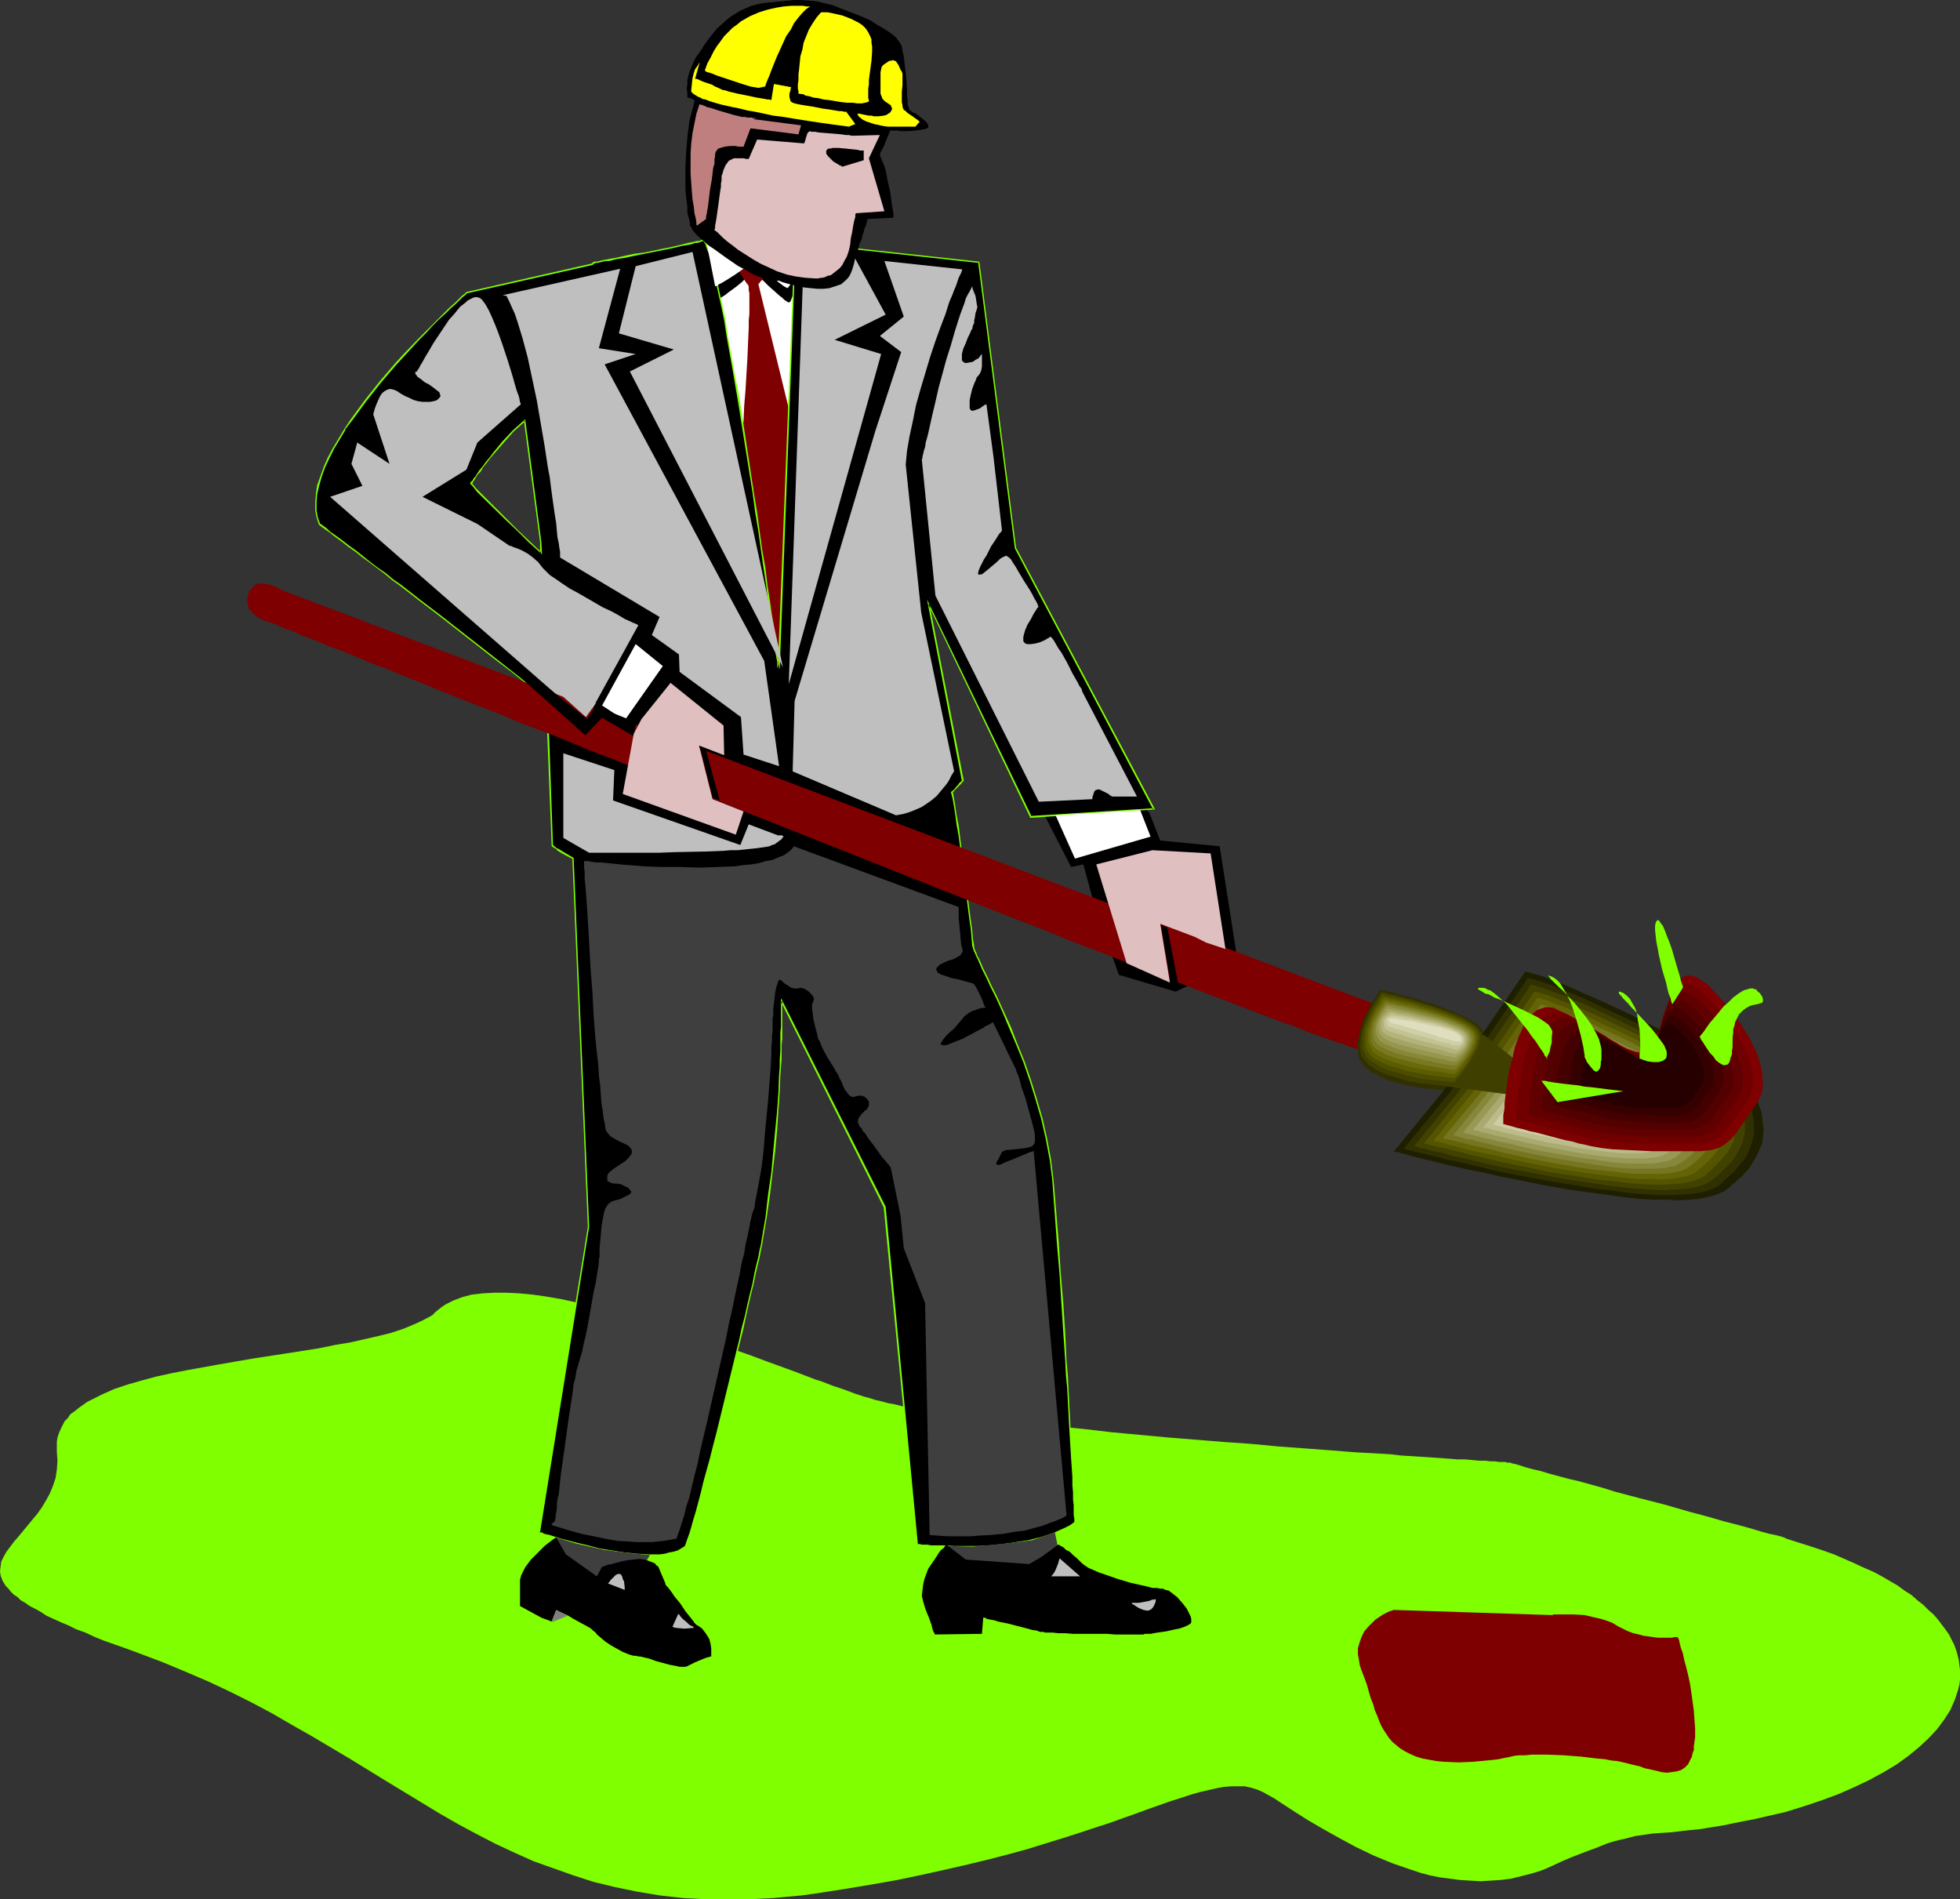 <?xml version="1.0" encoding="UTF-8" standalone="no"?>
<svg
   version="1.0"
   width="129.724mm"
   height="125.7mm"
   id="svg88"
   sodipodi:docname="Earth Testing.wmf"
   xmlns:inkscape="http://www.inkscape.org/namespaces/inkscape"
   xmlns:sodipodi="http://sodipodi.sourceforge.net/DTD/sodipodi-0.dtd"
   xmlns="http://www.w3.org/2000/svg"
   xmlns:svg="http://www.w3.org/2000/svg">
  <rect width="100%" height="100%" fill="#333333" stroke="none"/>
  <sodipodi:namedview
     id="namedview88"
     pagecolor="#ffffff"
     bordercolor="#000000"
     borderopacity="0.25"
     inkscape:showpageshadow="2"
     inkscape:pageopacity="0.0"
     inkscape:pagecheckerboard="0"
     inkscape:deskcolor="#d1d1d1"
     inkscape:document-units="mm" />
  <defs
     id="defs1">
    <pattern
       id="WMFhbasepattern"
       patternUnits="userSpaceOnUse"
       width="6"
       height="6"
       x="0"
       y="0" />
  </defs>
  <path
     style="fill:#7fff00;fill-opacity:1;fill-rule:evenodd;stroke:none"
     d="m 377.336,365.848 h -0.323 l -0.485,-0.162 h -0.646 -0.808 l -1.131,-0.162 h -1.131 l -1.293,-0.162 h -1.454 l -1.778,-0.162 -1.778,-0.162 h -1.939 l -1.939,-0.162 -2.262,-0.162 -2.262,-0.162 -2.424,-0.162 -2.586,-0.162 -2.586,-0.162 -2.747,-0.323 -2.747,-0.162 -5.979,-0.323 -6.141,-0.485 -6.464,-0.485 -6.626,-0.485 -6.787,-0.646 -6.949,-0.485 -14.059,-1.131 -13.898,-1.293 -6.949,-0.808 -6.626,-0.646 -6.464,-0.646 -6.302,-0.808 -5.818,-0.646 -5.656,-0.808 -2.747,-0.323 -2.424,-0.323 -2.586,-0.485 -2.262,-0.323 -2.262,-0.323 -2.101,-0.323 -1.939,-0.485 -1.778,-0.323 -1.778,-0.485 -1.454,-0.323 -1.454,-0.485 -1.293,-0.323 -2.424,-0.808 -2.586,-0.97 -2.909,-0.97 -2.909,-1.131 -1.616,-0.485 -1.616,-0.646 -3.394,-1.293 -3.555,-1.293 -3.555,-1.293 -3.878,-1.454 -3.717,-1.293 -7.918,-2.747 -8.08,-2.747 -8.08,-2.424 -4.04,-1.131 -4.04,-1.131 -3.878,-0.97 -3.878,-0.808 -3.717,-0.808 -3.717,-0.646 -3.394,-0.485 -3.394,-0.323 -3.232,-0.162 h -3.07 l -2.909,0.162 -2.747,0.323 -2.424,0.646 -2.101,0.808 -0.97,0.485 -0.97,0.485 -0.97,0.646 -0.808,0.646 -0.808,0.646 -0.808,0.808 -2.101,1.131 -2.424,1.131 -2.747,1.131 -2.909,0.97 -3.232,0.808 -3.555,0.808 -3.555,0.808 -3.878,0.646 -3.878,0.808 -8.242,1.293 -8.403,1.293 -8.403,1.454 -8.08,1.454 -4.04,0.808 -3.717,0.808 -3.555,0.97 -3.394,0.97 -3.394,1.131 -2.909,1.293 -2.586,1.293 -1.293,0.646 -1.131,0.808 -1.131,0.808 -0.97,0.808 -0.97,0.646 -0.646,0.97 -0.808,0.808 -0.485,0.97 -0.485,0.97 -0.485,1.131 -0.323,0.97 -0.162,1.131 v 1.131 1.293 l 0.162,2.262 -0.162,2.262 -0.323,2.101 -0.646,1.939 -0.808,1.939 -0.97,1.778 -0.97,1.616 -1.131,1.616 -2.424,2.909 -2.262,2.747 -1.131,1.293 -0.97,1.293 -0.97,1.293 -0.646,1.131 -0.646,1.293 -0.162,1.131 L 0,392.996 l 0.162,1.131 0.485,1.293 0.808,1.293 0.646,0.646 0.646,0.808 0.646,0.646 0.97,0.646 0.808,0.808 1.131,0.646 1.131,0.808 1.293,0.646 1.454,0.808 1.454,0.97 1.778,0.808 1.778,0.808 1.939,0.808 1.939,0.97 2.262,0.808 2.424,1.131 2.424,0.97 2.747,0.97 2.747,0.97 3.07,1.131 5.979,2.262 5.818,2.424 5.656,2.424 5.494,2.586 5.171,2.586 5.171,2.747 5.01,2.909 4.848,2.747 9.534,5.656 9.211,5.656 9.05,5.494 4.525,2.747 4.525,2.586 4.525,2.424 4.686,2.424 4.848,2.262 4.686,2.101 5.01,1.778 5.01,1.778 5.01,1.616 5.333,1.293 5.494,1.131 5.818,0.97 5.818,0.646 6.141,0.323 h 3.07 3.232 3.232 l 3.394,-0.162 3.394,-0.162 3.394,-0.323 3.555,-0.323 3.555,-0.485 7.272,-1.131 6.787,-1.131 6.464,-1.131 6.141,-1.293 5.818,-1.293 5.656,-1.293 5.333,-1.293 5.01,-1.293 4.686,-1.293 4.686,-1.454 4.202,-1.293 4.04,-1.293 3.878,-1.293 3.555,-1.131 3.555,-1.293 3.232,-1.131 3.07,-1.131 2.747,-0.97 2.747,-0.97 2.586,-0.808 2.424,-0.808 2.262,-0.646 2.101,-0.485 2.101,-0.485 1.778,-0.323 1.939,-0.162 h 1.616 1.778 l 1.454,0.323 1.616,0.485 1.454,0.646 1.454,0.808 1.454,0.808 1.454,0.97 3.232,2.101 3.555,2.262 3.878,2.262 4.04,2.262 4.202,2.262 4.363,2.101 4.686,1.939 4.686,1.616 2.424,0.808 2.424,0.646 2.424,0.485 2.586,0.323 2.424,0.323 2.586,0.162 2.586,0.162 2.424,-0.162 2.586,-0.162 2.586,-0.323 2.586,-0.646 2.586,-0.646 2.586,-0.808 2.586,-1.131 2.424,-1.131 2.262,-0.97 2.101,-0.808 2.101,-0.808 1.778,-0.646 1.616,-0.646 1.616,-0.646 1.616,-0.485 1.293,-0.323 1.454,-0.323 2.424,-0.646 2.262,-0.323 2.262,-0.323 2.424,-0.162 2.424,-0.162 2.586,-0.323 1.454,-0.162 1.616,-0.162 1.616,-0.162 1.778,-0.323 2.101,-0.323 1.939,-0.323 2.262,-0.485 2.424,-0.485 2.586,-0.485 2.747,-0.646 5.01,-1.131 4.686,-1.454 4.363,-1.454 4.363,-1.616 4.04,-1.778 3.717,-1.778 3.555,-1.939 3.232,-1.939 2.909,-2.101 2.747,-2.262 2.424,-2.262 2.101,-2.262 1.778,-2.424 1.454,-2.262 1.131,-2.586 0.808,-2.424 0.323,-1.293 0.162,-1.293 v -1.131 -1.293 l -0.162,-1.293 -0.162,-1.293 -0.323,-1.293 -0.323,-1.131 -0.485,-1.293 -0.646,-1.293 -0.646,-1.293 -0.808,-1.131 -0.97,-1.293 -0.97,-1.293 -1.131,-1.293 -1.293,-1.131 -1.293,-1.293 -1.454,-1.131 -1.454,-1.293 -1.778,-1.131 -1.778,-1.293 -1.939,-1.131 -1.939,-1.131 -2.101,-1.131 -2.262,-0.97 -2.424,-1.131 -2.586,-1.131 -2.586,-1.131 -2.747,-0.97 -2.909,-0.97 -3.07,-0.97 -3.07,-0.97 -0.323,-0.162 -0.323,-0.162 -0.97,-0.323 -1.293,-0.323 -1.616,-0.323 -1.778,-0.485 -2.101,-0.646 -2.262,-0.646 -2.424,-0.646 -2.586,-0.646 -2.747,-0.808 -2.909,-0.808 -3.07,-0.808 -6.141,-1.778 -6.302,-1.616 -6.141,-1.616 -3.07,-0.97 -2.909,-0.808 -2.909,-0.808 -2.747,-0.646 -2.424,-0.646 -2.424,-0.646 -2.101,-0.646 -2.101,-0.485 -1.778,-0.485 -1.454,-0.485 -1.131,-0.323 -0.808,-0.162 -0.323,-0.162 h -0.323 v 0 z"
     id="path1" />
  <path
     style="fill:#ffffff;fill-opacity:1;fill-rule:evenodd;stroke:none"
     d="m 183.577,57.366 -10.504,3.717 3.232,17.291 9.858,42.338 19.23,-5.494 V 60.598 Z"
     id="path2" />
  <path
     style="fill:#000000;fill-opacity:1;fill-rule:evenodd;stroke:none"
     d="m 261.307,203.931 6.626,12.928 3.07,-0.646 3.07,11.312 5.818,16.321 14.221,4.201 15.514,-7.433 -4.525,-28.925 -14.867,-1.454 -2.747,-6.949 -1.616,-1.616 z"
     id="path3" />
  <path
     style="fill:#000000;fill-opacity:1;fill-rule:evenodd;stroke:none"
     d="m 175.497,60.113 0.162,0.162 0.162,0.162 0.485,0.323 0.646,0.485 0.646,0.646 0.808,0.646 1.939,1.293 1.939,1.454 1.939,1.293 0.808,0.485 0.808,0.485 0.646,0.323 0.485,0.162 0.323,0.162 0.162,0.323 -0.323,0.485 -0.323,0.485 -0.646,0.485 -0.646,0.646 -1.616,1.293 -1.778,1.293 -0.808,0.646 -0.808,0.485 -0.646,0.485 -0.485,0.323 -0.323,0.162 -0.162,0.162 z"
     id="path4" />
  <path
     style="fill:#000000;fill-opacity:1;fill-rule:evenodd;stroke:none"
     d="m 188.587,68.031 v 0 l 0.323,0.323 0.323,0.323 0.485,0.323 0.485,0.646 0.646,0.485 1.293,1.293 1.454,1.293 1.454,1.293 0.646,0.485 0.485,0.485 0.485,0.323 0.485,0.323 h 0.323 l 0.323,-0.323 0.162,-0.485 0.323,-0.808 0.162,-0.97 0.162,-0.97 0.162,-2.262 0.162,-2.424 0.162,-1.131 v -0.97 -0.97 -1.131 z"
     id="path5" />
  <path
     style="fill:#7f0000;fill-opacity:1;fill-rule:evenodd;stroke:none"
     d="m 183.901,65.93 v 0 l 0.162,0.162 0.162,0.485 0.323,0.485 0.323,0.808 1.131,1.778 0.485,0.808 0.485,0.646 0.162,0.162 0.162,0.485 v 0.808 l 0.162,0.808 v 1.131 1.131 1.454 1.454 l -0.162,1.616 v 1.778 l -0.162,3.717 -0.162,3.878 -0.485,8.08 -0.323,3.878 -0.162,3.717 -0.162,1.616 -0.162,1.616 -0.162,1.454 v 1.293 0.97 l -0.162,0.97 -0.162,0.808 v 0.646 0.323 0.162 l 9.696,53.649 5.171,-55.265 -10.342,-42.338 v -0.162 h 0.162 l 0.323,-0.485 0.485,-0.485 0.485,-0.808 0.808,-1.616 0.323,-0.646 0.162,-0.646 -0.162,-0.323 -0.162,-0.162 -0.485,-0.162 -0.485,-0.162 h -1.454 -1.454 l -1.616,0.162 -1.293,0.162 h -0.646 -0.323 l -0.323,0.162 z"
     id="path6" />
  <path
     style="fill:#000000;fill-opacity:1;fill-rule:evenodd;stroke:none"
     d="m 117.806,121.034 0.162,-0.162 0.162,-0.323 0.323,-0.323 0.323,-0.808 0.646,-0.808 0.646,-0.808 0.646,-0.97 0.97,-1.131 0.808,-1.293 1.131,-1.293 2.262,-2.586 2.586,-2.747 2.747,-2.586 4.04,30.38 v 2.747 l -2.909,-2.909 -2.909,-2.747 -2.586,-2.424 -2.424,-2.424 -1.131,-1.131 -0.97,-0.97 -0.97,-0.97 -0.97,-0.97 -0.808,-0.808 -0.646,-0.808 -0.646,-0.646 z m 125.563,115.54 -0.162,-1.778 -0.162,-2.101 -0.323,-2.262 -0.323,-2.424 -0.323,-2.586 -0.323,-2.747 -1.454,-10.988 -0.323,-2.586 -0.323,-2.586 -0.485,-2.424 -0.323,-2.101 -0.323,-2.101 -0.485,-1.616 0.646,-0.646 0.646,-0.646 0.485,-0.485 0.323,-0.485 0.323,-0.323 0.162,-0.323 h 0.162 l 0.162,-0.162 -8.565,-43.954 25.533,53.164 30.704,-2.101 -34.582,-65.122 -9.211,-71.748 -45.894,-4.848 -4.202,106.814 v -0.162 -0.162 -0.323 l -0.162,-0.646 v -0.646 l -0.162,-0.808 -0.162,-0.97 -0.162,-0.97 -0.162,-1.131 -0.162,-1.293 -0.162,-1.454 -0.162,-1.454 -0.162,-1.616 -0.323,-1.778 -0.485,-3.555 -0.646,-4.04 -0.646,-4.201 -0.646,-4.525 -0.646,-4.686 -0.646,-4.848 -0.808,-4.848 -3.232,-20.199 -0.808,-5.009 -0.808,-4.686 -0.808,-4.686 -0.808,-4.363 -0.646,-4.201 -0.808,-3.878 -0.808,-3.555 -0.323,-1.616 -0.323,-1.616 -0.323,-1.454 -0.323,-1.454 -0.323,-1.131 -0.323,-1.131 -0.323,-0.97 -0.323,-0.97 -0.162,-0.646 -0.323,-0.646 -0.162,-0.485 -0.323,-0.323 -0.162,-0.162 h -0.323 l -0.323,0.162 -0.323,0.162 h -0.646 l -0.485,0.162 -0.808,0.162 -0.808,0.323 -1.939,0.323 -2.101,0.485 -2.262,0.485 -4.848,0.97 -2.424,0.485 -2.424,0.485 -2.101,0.323 -1.778,0.323 -0.97,0.162 -0.646,0.162 -0.646,0.162 -0.646,0.162 h -0.485 l -0.323,0.162 h -0.162 -0.162 l -0.162,0.323 -31.512,7.11 v 0.162 l -0.485,0.323 -0.485,0.485 -0.97,0.808 -0.97,0.97 -1.131,1.131 -1.293,1.293 -1.454,1.454 -1.778,1.454 -1.616,1.778 -1.778,1.778 -1.778,1.939 -1.939,2.101 -1.939,2.101 -3.878,4.525 -3.717,4.686 -3.555,4.848 -1.616,2.262 -1.454,2.586 -1.454,2.262 -1.293,2.424 -0.97,2.262 -0.808,2.262 -0.646,2.262 -0.485,2.262 -0.162,2.101 v 1.939 l 0.323,1.778 0.646,1.778 h 0.162 l 0.323,0.323 0.485,0.323 0.646,0.485 0.808,0.646 0.97,0.808 1.293,0.808 1.131,0.97 1.616,1.131 1.454,1.131 1.778,1.293 1.778,1.293 1.778,1.616 2.101,1.454 1.939,1.454 2.101,1.616 4.525,3.393 4.686,3.555 9.373,7.433 4.686,3.555 4.686,3.717 4.363,3.393 2.101,1.778 1.939,1.616 1.454,36.52 1.131,0.808 1.293,0.808 2.747,1.616 3.878,92.108 -12.443,76.434 h 0.162 l 0.162,0.162 0.485,0.162 0.485,0.162 0.646,0.162 0.808,0.162 0.97,0.323 0.97,0.323 1.131,0.323 1.131,0.323 2.586,0.646 2.747,0.808 3.07,0.646 3.07,0.485 3.07,0.485 3.07,0.323 2.909,0.162 h 2.747 l 1.293,-0.162 1.131,-0.162 1.131,-0.323 0.97,-0.323 0.97,-0.485 0.808,-0.485 0.162,-0.162 v -0.162 l 0.162,-0.323 0.162,-0.323 0.323,-1.131 0.485,-1.293 0.485,-1.616 0.485,-1.778 0.646,-2.101 0.646,-2.262 0.646,-2.586 0.646,-2.747 0.808,-2.747 0.808,-3.07 0.808,-3.07 0.808,-3.232 1.616,-6.464 3.232,-13.412 0.808,-3.232 0.646,-3.07 0.808,-3.07 0.646,-2.909 0.646,-2.747 0.646,-2.586 0.485,-2.424 0.485,-2.262 0.485,-1.939 0.323,-1.616 0.323,-1.454 0.162,-1.131 0.97,-5.656 0.808,-5.656 0.646,-5.494 0.646,-5.333 0.485,-5.171 0.323,-5.009 0.323,-4.525 0.162,-4.363 0.162,-2.101 v -1.778 l 0.162,-1.939 v -1.778 l 0.162,-1.454 v -1.616 -1.454 -6.302 l 25.694,51.548 8.242,84.352 h 0.162 0.162 0.323 l 0.485,0.162 h 0.646 0.808 l 0.808,0.162 h 0.97 l 1.131,0.162 h 1.131 2.586 2.747 2.909 l 3.232,-0.162 3.232,-0.323 3.394,-0.485 3.232,-0.485 3.07,-0.808 3.07,-0.97 2.747,-1.293 1.454,-0.646 1.131,-0.808 v -0.485 -0.485 l -0.162,-0.97 v -1.131 -1.293 l -0.162,-1.454 v -1.778 l -0.162,-1.778 v -2.101 l -0.162,-2.262 -0.162,-2.424 -0.162,-2.586 -0.162,-2.586 -0.162,-2.909 -0.162,-3.07 -0.162,-3.07 -0.162,-3.232 -0.162,-3.232 -0.323,-3.555 -0.485,-6.949 -0.485,-7.433 -0.485,-7.595 -0.485,-7.595 -1.293,-15.513 -0.646,-5.333 -0.97,-5.009 -1.131,-5.171 -1.454,-4.848 -1.454,-4.848 -1.616,-4.686 -1.778,-4.363 -1.778,-4.04 -1.616,-3.878 -1.616,-3.555 -0.808,-1.616 -0.808,-1.616 -0.646,-1.454 -0.646,-1.454 -0.646,-1.293 -0.485,-1.131 -0.485,-0.97 -0.485,-0.97 -0.323,-0.808 -0.323,-0.646 -0.162,-0.646 z"
     id="path7" />
  <path
     style="fill:#7fff00;fill-opacity:1;fill-rule:evenodd;stroke:none"
     d="m 117.968,120.872 v 0.162 l 0.162,-0.162 v 0.162 l 0.162,-0.323 v 0 l 0.162,-0.485 h 0.162 l 0.323,-0.646 v 0 l 0.485,-0.808 0.808,-0.808 0.646,-1.131 0.808,-0.97 0.97,-1.293 1.131,-1.293 2.262,-2.586 2.424,-2.747 2.909,-2.586 -0.323,-0.162 4.04,30.38 v 2.747 l 0.323,-0.162 -2.909,-2.747 -2.909,-2.747 -2.586,-2.586 -7.272,-7.272 -0.646,-0.646 -0.646,-0.808 -0.485,-0.485 -0.323,0.162 0.646,0.646 0.485,0.646 0.646,0.808 7.272,7.11 2.747,2.586 2.747,2.747 3.394,3.07 -0.162,-3.07 -4.04,-30.703 -3.07,2.747 -2.586,2.747 -2.262,2.747 -0.97,1.293 -0.97,1.131 -0.808,1.131 -0.808,0.97 -0.646,0.97 -0.485,0.808 h -0.162 l -0.323,0.646 v 0 l -0.323,0.323 v 0 l -0.323,0.323 v 0.162 0.162 z"
     id="path8" />
  <path
     style="fill:#7fff00;fill-opacity:1;fill-rule:evenodd;stroke:none"
     d="m 243.693,236.573 v 0 l -0.323,-1.778 -0.162,-2.101 -0.323,-2.262 -0.323,-2.424 -0.323,-2.586 -0.323,-2.747 -1.454,-10.988 -0.323,-2.586 -0.323,-2.586 -0.485,-2.424 -0.323,-2.101 v -0.162 l -0.323,-1.939 -0.323,-1.778 -0.162,0.323 0.646,-0.808 0.485,-0.485 0.485,-0.485 0.485,-0.485 0.323,-0.323 0.162,-0.323 0.323,-0.162 -8.565,-44.115 h -0.323 l 25.533,53.326 31.189,-2.101 -34.744,-65.446 v 0.162 l -9.211,-71.748 -46.218,-5.009 -4.202,106.975 h 0.485 v -0.162 l -0.162,-0.162 v 0 -0.323 l -0.162,-0.646 v -0.646 l -0.162,-0.808 -0.162,-0.97 v 0 l -0.162,-0.97 v 0 -1.131 l -0.323,-1.293 -0.162,-1.454 -0.162,-1.454 -0.162,-1.616 -0.323,-1.778 -0.485,-3.555 -0.646,-4.04 -0.485,-4.201 -0.808,-4.525 -0.646,-4.686 -0.646,-4.848 -0.808,-4.848 -3.07,-20.199 -0.808,-5.009 v 0 l -0.97,-4.686 -0.808,-4.686 -0.808,-4.363 -0.646,-4.363 -0.808,-3.878 -0.808,-3.555 -0.323,-1.616 -0.323,-1.616 -0.323,-1.293 -0.323,-1.454 -0.323,-1.293 -0.323,-0.97 -0.323,-1.131 -0.162,-0.808 -0.323,-0.808 -0.323,-0.485 -0.162,-0.485 -0.162,-0.162 -0.162,-0.162 -0.323,-0.323 h -0.323 l -0.323,0.162 -0.485,0.162 h -0.485 l -0.646,0.162 -0.646,0.162 -0.97,0.162 -1.778,0.485 -2.101,0.485 -2.424,0.485 -4.686,0.97 -2.586,0.323 -2.262,0.485 -2.101,0.485 -1.939,0.323 h 0.162 l -0.97,0.162 v 0 l -0.808,0.162 -0.646,0.162 -0.646,0.162 h 0.162 -0.485 v 0 h -0.323 l -0.323,0.162 h 0.162 -0.162 l -0.323,0.323 v 0 l -31.35,7.11 -0.162,0.162 -0.323,0.323 -0.646,0.485 -0.808,0.808 -0.97,0.97 -1.293,1.131 -1.293,1.293 -1.454,1.454 -1.616,1.616 -1.616,1.616 -1.939,1.939 -3.717,3.878 -1.939,2.101 -3.878,4.525 -3.717,4.686 -3.555,4.848 -1.616,2.424 v 0 l -1.454,2.424 -1.454,2.424 v 0 l -1.293,2.424 -0.97,2.262 -0.808,2.262 -0.808,2.262 -0.323,2.101 v 0.162 l -0.162,2.101 v 1.939 l 0.323,1.778 0.646,1.939 h 0.323 -0.162 l 0.323,0.323 0.485,0.323 0.646,0.485 0.97,0.646 0.97,0.808 1.131,0.808 1.293,0.97 1.454,1.131 1.616,1.131 1.616,1.293 1.778,1.293 1.939,1.454 1.939,1.454 1.939,1.616 2.262,1.616 4.363,3.393 4.686,3.555 14.059,10.988 4.686,3.555 4.363,3.555 2.101,1.778 2.101,1.616 -0.162,-0.162 1.454,36.682 1.293,0.808 v 0.162 l 1.293,0.808 v 0 l 2.747,1.454 -0.162,-0.162 3.878,92.108 -12.443,76.595 h 0.323 -0.162 l 0.323,0.162 0.485,0.162 0.485,0.162 0.646,0.162 0.808,0.162 0.808,0.323 0.97,0.323 1.131,0.323 3.717,0.97 2.909,0.808 2.909,0.646 3.07,0.485 h 0.162 l 3.07,0.485 3.07,0.323 2.909,0.162 h 2.747 l 1.293,-0.162 1.131,-0.162 v 0 l 1.131,-0.323 1.131,-0.323 0.808,-0.485 h 0.162 l 0.808,-0.646 v 0 l 0.162,-0.323 0.162,-0.323 0.162,-0.323 0.323,-0.97 0.485,-1.293 0.485,-1.616 0.485,-1.778 0.646,-2.262 0.646,-2.262 0.646,-2.586 0.808,-2.586 0.646,-2.909 0.808,-3.07 0.808,-3.07 0.808,-3.07 4.848,-19.876 0.808,-3.232 0.808,-3.232 0.646,-3.07 0.646,-2.909 0.646,-2.747 0.646,-2.586 0.485,-2.424 0.485,-2.101 0.485,-1.939 0.323,-1.778 0.323,-1.454 v 0 l 0.162,-1.131 0.97,-5.656 0.808,-5.656 0.646,-5.494 0.646,-5.333 0.485,-5.171 0.323,-5.009 0.323,-4.525 0.162,-4.363 0.162,-2.101 0.162,-1.778 v -1.939 -1.778 l 0.162,-1.454 v -1.616 -1.454 -6.302 l -0.323,0.162 25.694,51.387 v 0 l 8.242,84.514 0.162,-0.323 0.162,0.162 -8.08,-84.514 -26.179,-52.195 v 7.11 l -0.162,1.454 v 1.616 1.454 1.778 l -0.162,1.939 v 1.778 l -0.162,2.101 -0.162,4.363 -0.323,4.525 -0.485,5.009 -0.485,5.171 -0.485,5.333 -0.808,5.494 -0.646,5.656 -0.97,5.656 -0.162,1.131 v 0 l -0.323,1.293 -0.323,1.778 -0.485,1.939 -0.485,2.101 -0.485,2.586 -0.646,2.586 -0.646,2.747 -0.646,2.909 -0.808,3.07 -0.646,3.07 -0.808,3.232 -4.848,19.876 -0.808,3.07 -0.808,3.232 -0.808,2.909 -0.808,2.909 -0.646,2.747 -0.646,2.424 -0.646,2.424 -0.646,2.101 -0.485,1.778 -0.485,1.616 -0.485,1.293 -0.323,0.97 -0.162,0.485 -0.162,0.162 h 0.162 l -0.162,0.162 -0.162,0.162 -0.808,0.485 v 0 l -0.808,0.485 -1.131,0.323 -0.97,0.162 v 0 l -1.131,0.323 -1.293,0.162 h -2.747 l -2.909,-0.162 -3.07,-0.323 -3.07,-0.485 v 0 l -3.07,-0.485 -3.07,-0.808 -2.747,-0.646 -3.717,-0.97 -1.131,-0.323 -0.97,-0.323 -0.97,-0.323 -0.808,-0.162 -0.646,-0.162 -0.485,-0.323 h -0.323 l -0.323,-0.162 h -0.162 l 0.323,0.162 12.282,-76.434 -3.878,-92.27 -2.747,-1.616 v 0 l -1.293,-0.808 v 0.162 l -1.131,-0.97 v 0.162 l -1.293,-36.52 -2.101,-1.778 -2.101,-1.616 -4.525,-3.555 -4.525,-3.555 -14.059,-10.988 -4.686,-3.555 -4.525,-3.555 -2.101,-1.454 -1.939,-1.616 -2.101,-1.454 -1.939,-1.454 -1.778,-1.454 -1.616,-1.293 -1.616,-1.131 -1.454,-1.131 -1.293,-0.97 -1.131,-0.808 -0.97,-0.646 -0.808,-0.808 -0.646,-0.485 -0.485,-0.323 -0.323,-0.323 H 80.154 v 0.162 l -0.646,-1.778 v 0 l -0.323,-1.778 v -1.939 l 0.162,-2.101 v 0 l 0.485,-2.101 0.646,-2.262 0.808,-2.262 1.131,-2.424 1.131,-2.262 v 0 l 1.454,-2.424 1.454,-2.424 h -0.162 l 1.778,-2.262 3.555,-4.848 3.717,-4.686 3.878,-4.525 1.939,-2.101 3.717,-4.04 1.778,-1.778 1.616,-1.778 1.616,-1.616 1.616,-1.454 1.293,-1.293 1.131,-0.97 0.97,-0.97 0.808,-0.808 0.646,-0.485 0.323,-0.323 0.162,-0.162 v 0 l 31.512,-7.11 0.162,-0.323 h -0.162 0.162 0.323 l 0.162,-0.162 v 0 h 0.485 v 0 l 0.646,-0.162 0.646,-0.162 0.808,-0.162 h -0.162 0.97 v 0 l 1.939,-0.485 2.101,-0.323 2.262,-0.485 2.424,-0.485 4.848,-0.97 2.424,-0.485 1.939,-0.485 1.939,-0.323 0.808,-0.162 0.808,-0.323 h 0.646 l 0.485,-0.162 0.485,-0.162 0.323,-0.162 h -0.162 0.323 -0.162 l 0.162,0.162 0.323,0.323 h -0.162 l 0.323,0.323 0.162,0.646 0.323,0.808 0.323,0.808 0.323,0.97 0.323,1.131 0.323,1.293 0.323,1.293 0.323,1.454 0.323,1.616 0.323,1.616 0.808,3.555 0.808,3.878 0.646,4.201 0.808,4.525 0.808,4.525 0.808,4.848 v -0.162 l 0.808,5.009 3.232,20.199 0.646,4.848 0.808,4.848 0.646,4.686 0.646,4.525 0.646,4.201 0.485,4.04 0.646,3.555 0.162,1.778 0.323,1.616 0.162,1.454 0.162,1.454 0.162,1.293 0.162,1.131 v 0 l 0.162,1.131 v -0.162 l 0.162,0.97 0.162,0.808 v 0.646 0.646 l 0.162,0.323 v 0 0.323 -0.162 0.162 h 0.485 l 4.04,-106.814 -0.162,0.162 45.894,5.009 -0.162,-0.323 9.211,71.748 34.582,65.284 0.162,-0.323 -30.704,1.939 0.162,0.162 -26.179,-54.296 8.726,45.408 0.162,-0.323 -0.162,0.323 -0.323,0.162 -0.323,0.323 -0.323,0.485 -0.485,0.485 -0.485,0.646 -0.808,0.646 0.485,1.939 0.323,1.939 v 0 l 0.323,2.101 0.323,2.424 0.485,2.586 0.323,2.586 1.454,10.988 0.323,2.747 0.323,2.586 0.323,2.424 0.323,2.262 0.162,2.101 0.162,1.939 z"
     id="path9" />
  <path
     style="fill:#7fff00;fill-opacity:1;fill-rule:evenodd;stroke:none"
     d="m 229.31,386.533 h 0.323 -0.162 0.323 0.323 l 0.485,0.162 h 0.646 l 0.808,0.162 h 0.808 0.97 l 1.131,0.162 h 1.131 2.586 2.747 2.909 l 3.232,-0.162 3.232,-0.323 3.394,-0.485 v 0 l 3.232,-0.485 3.232,-0.808 2.909,-0.97 2.909,-1.131 1.293,-0.808 v 0 l 1.293,-0.808 v -0.646 -0.485 l -0.162,-0.97 v -1.131 -1.293 l -0.162,-1.454 v -1.778 l -0.162,-1.778 v -2.101 l -0.162,-2.262 -0.162,-2.424 -0.162,-2.586 -0.162,-2.586 -0.162,-2.909 -0.162,-3.07 -0.162,-3.07 -0.162,-3.232 -0.162,-3.232 -0.323,-3.555 -0.323,-6.949 -0.485,-7.433 -0.646,-7.595 -0.485,-7.595 -1.293,-15.513 -0.646,-5.333 v 0 l -0.97,-5.171 -1.131,-5.009 -1.454,-5.009 -1.454,-4.686 -1.616,-4.686 -1.778,-4.363 -1.616,-4.201 -1.778,-3.878 -1.616,-3.555 -0.808,-1.616 -0.808,-1.616 -0.646,-1.454 -0.646,-1.293 -0.646,-1.293 -0.485,-1.131 -0.485,-1.131 -0.485,-0.808 -0.323,-0.97 -0.323,-0.646 -0.162,-0.646 v -0.323 l -0.485,0.162 0.162,0.323 0.162,0.646 0.323,0.646 0.323,0.808 0.485,0.97 0.485,1.131 0.485,1.131 0.646,1.293 0.646,1.293 0.646,1.454 0.808,1.616 0.808,1.616 1.616,3.555 1.616,3.878 1.778,4.201 1.778,4.363 1.616,4.686 1.454,4.686 1.454,5.009 1.131,5.009 0.97,5.171 v -0.162 l 0.646,5.333 1.131,15.513 0.646,7.595 0.485,7.595 0.485,7.433 0.485,6.949 0.162,3.555 0.323,3.232 0.162,3.232 0.162,3.07 0.162,3.07 0.162,2.909 0.162,2.586 0.162,2.586 0.162,2.424 0.162,2.262 v 2.101 l 0.162,1.778 v 1.778 l 0.162,1.454 v 1.293 1.131 l 0.162,0.97 v 0.485 0.485 -0.162 l -1.131,0.808 v 0 l -1.293,0.646 -2.909,1.293 -2.909,0.97 -3.232,0.808 -3.232,0.485 h 0.162 l -3.394,0.485 -3.232,0.323 -3.232,0.162 h -2.909 -2.747 l -2.586,-0.162 h -1.131 -1.131 -0.97 l -0.808,-0.162 h -0.808 -0.646 l -0.485,-0.162 h -0.323 v 0 h -0.162 -0.162 z"
     id="path10" />
  <path
     style="fill:#bfbfbf;fill-opacity:1;fill-rule:evenodd;stroke:none"
     d="m 159.014,66.577 -4.202,16.806 13.736,4.04 -10.989,5.494 38.299,74.01 L 173.235,63.022 Z"
     id="path11" />
  <path
     style="fill:#bfbfbf;fill-opacity:1;fill-rule:evenodd;stroke:none"
     d="m 213.635,64.153 7.918,14.543 -12.766,6.302 11.635,3.555 -23.109,82.574 3.878,-111.015 z"
     id="path12" />
  <path
     style="fill:#bfbfbf;fill-opacity:1;fill-rule:evenodd;stroke:none"
     d="m 104.393,92.916 v 0 -0.323 l 0.323,-0.323 0.162,-0.323 0.323,-0.646 0.323,-0.485 0.808,-1.454 0.97,-1.616 1.131,-1.939 2.586,-3.878 1.293,-1.939 1.454,-1.616 1.293,-1.616 1.454,-1.131 0.485,-0.485 0.646,-0.323 0.646,-0.323 0.485,-0.162 h 0.646 l 0.485,0.162 0.323,0.162 0.485,0.485 0.808,1.131 0.808,1.454 0.808,1.778 0.808,1.939 0.808,2.101 0.808,2.262 1.454,4.363 0.646,2.101 0.646,2.101 0.485,1.778 0.485,1.616 0.485,1.293 0.162,0.646 0.162,0.97 0.162,0.162 v 0.162 0.162 l -10.827,9.534 -2.747,6.787 -10.989,6.787 13.736,6.787 8.08,5.494 h 0.162 0.162 l 0.323,0.162 0.323,0.162 0.97,0.323 1.131,0.485 1.454,0.808 1.293,0.97 1.293,1.131 1.131,1.454 0.323,0.323 0.485,0.485 0.485,0.485 0.485,0.485 1.454,0.97 1.616,1.131 1.939,1.293 2.101,1.131 4.202,2.424 1.939,1.131 2.101,0.97 1.778,0.97 1.616,0.97 1.454,0.646 0.646,0.323 0.485,0.162 0.323,0.162 0.323,0.162 0.162,0.162 v 0 l -13.09,23.754 -63.994,-55.911 8.08,-2.747 -2.747,-5.494 1.454,-5.333 8.08,5.333 -4.04,-12.281 v -0.162 -0.162 l 0.162,-0.485 0.162,-0.646 0.485,-1.293 0.646,-1.454 0.323,-0.646 0.485,-0.646 0.646,-0.485 0.646,-0.323 0.646,-0.162 0.808,0.162 0.808,0.323 0.97,0.646 1.131,0.646 1.131,0.485 0.97,0.485 1.131,0.323 1.131,0.162 h 0.97 0.97 l 0.808,-0.162 0.646,-0.162 0.485,-0.323 0.323,-0.323 0.323,-0.485 -0.162,-0.485 -0.162,-0.485 -0.646,-0.485 -0.808,-0.646 -1.131,-0.808 -0.97,-0.485 -0.808,-0.646 -0.646,-0.485 -0.485,-0.323 -0.162,-0.323 -0.323,-0.323 V 93.401 93.078 l 0.162,-0.162 h 0.162 z"
     id="path13" />
  <path
     style="fill:#ffffff;fill-opacity:1;fill-rule:evenodd;stroke:none"
     d="m 159.014,161.109 6.787,5.494 -9.534,13.574 -5.656,-3.717 z"
     id="path14" />
  <path
     style="fill:#7f0000;fill-opacity:1;fill-rule:evenodd;stroke:none"
     d="M 70.296,147.535 345.016,251.602 v 0.162 l 0.162,0.162 v 0.646 l 0.162,0.646 0.162,0.808 v 0.97 l 0.162,1.939 v 2.101 l -0.162,0.97 -0.323,0.97 -0.162,0.808 -0.485,0.808 -0.646,0.485 -0.646,0.323 h -0.323 -0.485 l -0.323,-0.162 -0.485,-0.162 -0.646,-0.162 -0.808,-0.162 -0.646,-0.323 -0.97,-0.323 -0.97,-0.323 -0.97,-0.323 -1.131,-0.485 -1.293,-0.323 -1.293,-0.485 -2.747,-0.97 -3.07,-1.131 -3.232,-1.293 -3.717,-1.293 -3.878,-1.454 -4.202,-1.616 -4.202,-1.616 -4.686,-1.778 -4.686,-1.778 -5.01,-1.939 -5.171,-2.101 -5.333,-1.939 -5.494,-2.262 -5.656,-2.101 -5.818,-2.262 -5.818,-2.424 -5.979,-2.262 -6.141,-2.424 -6.141,-2.424 -12.605,-5.009 -12.605,-5.009 -25.694,-10.18 -12.605,-5.009 -12.605,-5.009 -6.141,-2.424 -5.979,-2.424 -5.979,-2.262 -5.818,-2.424 -5.656,-2.262 -5.656,-2.101 -5.333,-2.262 -5.333,-2.101 -5.01,-1.939 -4.848,-1.939 -4.686,-1.939 -4.525,-1.778 -4.202,-1.778 -4.04,-1.454 -3.717,-1.616 -3.555,-1.454 -3.232,-1.131 -2.909,-1.293 -2.586,-0.97 -1.293,-0.485 -1.131,-0.485 -0.97,-0.485 -0.97,-0.323 -0.97,-0.323 -0.646,-0.323 -0.808,-0.323 -0.646,-0.323 -0.485,-0.162 -0.323,-0.162 -0.485,-0.162 h -0.162 l -0.162,-0.162 v 0 h -0.162 -0.162 l -0.323,-0.162 -0.485,-0.162 -0.97,-0.323 -1.131,-0.646 -1.131,-0.97 -0.485,-0.646 -0.485,-0.485 -0.162,-0.808 -0.162,-0.808 v -0.808 l 0.162,-0.97 0.323,-0.97 0.485,-0.646 0.485,-0.485 0.485,-0.485 0.646,-0.162 0.808,-0.162 1.293,0.162 1.454,0.323 1.131,0.485 0.485,0.162 0.323,0.162 0.162,0.162 z"
     id="path15" />
  <path
     style="fill:#dfbfbf;fill-opacity:1;fill-rule:evenodd;stroke:none"
     d="m 167.741,170.805 13.251,10.665 0.162,7.433 -6.302,-2.424 3.394,13.412 7.757,3.07 -1.939,5.817 -28.28,-10.18 2.747,-15.028 1.939,-3.717 z"
     id="path16" />
  <path
     style="fill:#dfbfbf;fill-opacity:1;fill-rule:evenodd;stroke:none"
     d="m 274.235,216.213 7.595,24.724 10.827,4.848 -2.424,-14.705 8.565,3.232 2.909,1.454 4.848,1.616 -3.717,-23.916 -14.544,-0.808 v 0 z"
     id="path17" />
  <path
     style="fill:#303000;fill-opacity:1;fill-rule:evenodd;stroke:none"
     d="m 345.339,247.562 v 0 l -0.162,0.162 -0.323,0.485 -0.485,0.646 -0.485,0.97 -0.808,1.131 -0.646,1.454 -0.808,1.454 -0.646,1.454 -0.485,1.616 -0.485,1.778 -0.323,1.616 -0.162,1.616 0.162,1.454 0.323,1.454 0.485,0.646 0.323,0.646 0.485,0.646 0.646,0.485 1.293,0.97 1.616,0.808 1.616,0.808 1.778,0.646 1.778,0.485 1.778,0.485 1.778,0.323 1.778,0.323 1.778,0.162 1.454,0.162 1.454,0.162 1.293,0.162 h 0.97 0.808 0.646 v -0.162 l 0.323,-0.323 0.485,-0.485 0.485,-0.646 0.485,-0.808 0.808,-0.808 1.293,-2.262 1.454,-2.262 1.131,-2.262 0.485,-1.131 0.323,-0.97 0.323,-0.97 v -0.808 l -0.162,-0.646 -0.323,-0.485 -0.323,-0.485 -0.646,-0.646 -0.646,-0.485 -0.646,-0.485 -1.616,-0.97 -2.101,-0.97 -2.101,-0.97 -4.848,-1.778 -2.262,-0.646 -2.424,-0.808 -2.101,-0.485 -1.939,-0.485 -0.808,-0.323 -0.808,-0.162 -0.646,-0.162 -0.485,-0.162 h -0.485 l -0.323,-0.162 z"
     id="path18" />
  <path
     style="fill:#1e1e00;fill-opacity:1;fill-rule:evenodd;stroke:none"
     d="m 361.014,272.932 -12.282,15.028 v 0 l 0.162,0.162 h 0.323 0.323 l 0.485,0.162 0.485,0.162 0.646,0.162 0.646,0.162 1.616,0.485 1.939,0.485 2.101,0.485 2.586,0.646 2.586,0.646 2.909,0.646 3.07,0.646 3.232,0.646 3.394,0.808 3.394,0.646 7.11,1.454 7.272,1.293 7.272,0.97 3.555,0.485 3.394,0.485 3.394,0.323 3.07,0.162 h 3.07 l 2.909,0.162 2.747,-0.162 2.424,-0.162 2.262,-0.485 1.939,-0.485 0.808,-0.323 1.454,-0.646 0.646,-0.485 2.101,-1.778 1.778,-1.616 1.616,-1.778 1.131,-1.778 0.97,-1.616 0.646,-1.616 0.646,-1.454 0.162,-1.616 0.162,-1.454 -0.162,-1.616 -0.162,-1.454 -0.162,-1.454 -0.97,-2.747 -0.97,-2.586 -0.323,-0.646 -0.646,-0.808 -0.808,-0.808 -1.131,-0.808 -1.131,-1.131 -1.454,-0.97 -1.616,-1.131 -1.778,-1.131 -1.939,-1.131 -1.939,-1.131 -2.101,-1.293 -2.262,-1.131 -4.686,-2.424 -4.686,-2.424 -4.848,-2.424 -4.848,-2.262 -4.686,-2.101 -2.262,-0.97 -2.101,-0.97 -1.939,-0.808 -1.939,-0.808 -1.778,-0.646 -1.616,-0.646 -1.454,-0.485 -1.293,-0.323 -1.131,-0.323 -0.808,-0.162 z"
     id="path19" />
  <path
     style="fill:#303000;fill-opacity:1;fill-rule:evenodd;stroke:none"
     d="m 362.792,273.094 -11.635,14.22 v 0 h 0.162 l 0.323,0.162 h 0.323 l 0.323,0.162 0.485,0.162 1.293,0.323 1.616,0.323 1.778,0.485 2.101,0.485 2.262,0.646 2.586,0.485 2.747,0.646 2.909,0.646 3.07,0.808 3.232,0.646 3.232,0.646 6.787,1.293 6.787,1.131 6.949,1.131 3.232,0.323 3.232,0.485 3.232,0.323 3.07,0.162 2.909,0.162 h 2.747 l 2.586,-0.162 2.262,-0.162 2.101,-0.323 1.778,-0.485 1.616,-0.646 0.646,-0.323 0.646,-0.485 1.939,-1.778 1.778,-1.616 1.293,-1.616 1.293,-1.454 0.808,-1.616 0.646,-1.616 0.485,-1.454 0.323,-1.454 v -1.454 -1.454 l -0.162,-1.293 -0.323,-1.454 -0.808,-2.586 -0.808,-2.424 -0.323,-0.646 -0.646,-0.646 -0.808,-0.97 -0.97,-0.808 -1.293,-0.97 -1.293,-0.97 -1.616,-0.97 -1.616,-1.131 -1.778,-0.97 -1.778,-1.131 -2.101,-1.131 -2.101,-1.131 -4.363,-2.424 -4.525,-2.262 -4.686,-2.262 -4.525,-2.101 -4.363,-2.101 -2.262,-0.97 -1.939,-0.808 -1.939,-0.808 -1.778,-0.646 -1.616,-0.808 -1.616,-0.485 -1.293,-0.485 -1.293,-0.323 -0.97,-0.323 -0.97,-0.162 z"
     id="path20" />
  <path
     style="fill:#414100;fill-opacity:1;fill-rule:evenodd;stroke:none"
     d="M 364.731,273.255 353.742,286.668 v 0 h 0.162 l 0.162,0.162 h 0.323 l 0.808,0.323 1.293,0.162 1.454,0.485 1.616,0.323 2.101,0.485 2.101,0.646 2.424,0.485 2.586,0.646 2.747,0.646 2.909,0.646 2.909,0.646 3.07,0.485 6.464,1.293 6.464,1.131 6.626,0.97 3.07,0.485 3.07,0.323 3.07,0.323 2.747,0.162 2.747,0.162 h 2.586 l 2.424,-0.162 2.262,-0.162 1.939,-0.323 1.778,-0.485 1.454,-0.646 1.131,-0.646 1.939,-1.616 1.616,-1.616 1.454,-1.454 0.97,-1.454 0.808,-1.454 0.808,-1.616 0.323,-1.293 0.323,-1.454 v -1.293 -1.454 l -0.162,-1.131 -0.323,-1.293 -0.646,-2.586 -0.97,-2.262 -0.323,-0.646 -0.485,-0.646 -0.808,-0.808 -0.97,-0.808 -1.131,-0.808 -1.293,-0.97 -1.454,-0.97 -1.454,-0.97 -1.778,-1.131 -1.778,-0.97 -3.878,-2.262 -4.202,-2.101 -4.202,-2.262 -4.525,-2.101 -4.202,-2.101 -4.202,-1.939 -1.939,-0.808 -1.939,-0.808 -1.778,-0.808 -1.778,-0.646 -1.616,-0.646 -1.454,-0.485 -1.293,-0.485 -1.131,-0.323 -0.97,-0.323 -0.808,-0.162 z"
     id="path21" />
  <path
     style="fill:#535300;fill-opacity:1;fill-rule:evenodd;stroke:none"
     d="M 366.508,273.255 356.166,286.021 v 0 h 0.162 l 0.485,0.162 0.808,0.162 1.131,0.323 1.293,0.323 1.778,0.323 1.778,0.485 2.101,0.485 2.262,0.646 2.424,0.485 2.586,0.646 2.747,0.646 5.656,1.131 5.979,1.293 6.302,0.97 5.979,0.97 3.07,0.323 2.909,0.323 2.747,0.323 2.747,0.162 2.586,0.162 h 2.424 l 2.262,-0.162 2.101,-0.162 1.939,-0.323 1.616,-0.485 1.293,-0.485 1.131,-0.646 1.778,-1.616 1.454,-1.454 1.293,-1.454 1.131,-1.293 0.808,-1.454 0.646,-1.293 0.323,-1.454 0.162,-1.293 0.162,-1.293 v -1.131 l -0.162,-1.293 -0.323,-1.293 -0.646,-2.262 -0.808,-2.262 -0.323,-0.485 -0.485,-0.646 -0.808,-0.808 -0.808,-0.646 -1.131,-0.808 -1.293,-0.97 -1.293,-0.808 -1.454,-0.97 -1.616,-0.97 -1.616,-1.131 -3.717,-1.939 -3.878,-2.101 -4.04,-2.101 -4.202,-1.939 -4.04,-1.939 -3.878,-1.778 -3.717,-1.616 -1.778,-0.808 -1.616,-0.485 -1.454,-0.646 -1.293,-0.485 -1.293,-0.485 -1.131,-0.323 -0.808,-0.162 -0.808,-0.162 z"
     id="path22" />
  <path
     style="fill:#646407;fill-opacity:1;fill-rule:evenodd;stroke:none"
     d="m 368.286,273.417 -9.696,11.958 h 0.162 l 0.485,0.162 0.808,0.162 0.97,0.162 1.293,0.485 1.616,0.323 1.616,0.485 1.939,0.485 2.262,0.485 2.262,0.485 2.424,0.485 2.586,0.646 5.333,1.131 5.656,1.131 5.656,0.97 5.818,0.808 5.494,0.646 2.747,0.323 2.424,0.162 h 2.424 l 2.424,0.162 2.101,-0.162 1.939,-0.162 1.616,-0.323 1.616,-0.323 1.293,-0.485 1.131,-0.808 1.616,-1.293 1.454,-1.454 1.131,-1.293 0.97,-1.454 0.808,-1.293 0.485,-1.131 0.323,-1.293 0.323,-1.293 0.162,-1.131 -0.162,-1.293 v -1.131 l -0.323,-1.131 -0.646,-2.101 -0.808,-2.101 -0.323,-0.646 -0.485,-0.485 -0.646,-0.808 -0.808,-0.646 -0.97,-0.808 -1.131,-0.808 -1.293,-0.808 -1.454,-0.808 -1.454,-0.97 -1.616,-0.97 -3.394,-1.939 -3.717,-1.939 -3.878,-1.939 -3.717,-1.778 -3.878,-1.778 -3.717,-1.778 -1.778,-0.808 -1.616,-0.646 -1.616,-0.646 -1.454,-0.646 -1.454,-0.485 -1.293,-0.485 -1.131,-0.485 -1.131,-0.323 -0.808,-0.323 h -0.646 v -0.162 z"
     id="path23" />
  <path
     style="fill:#767622;fill-opacity:1;fill-rule:evenodd;stroke:none"
     d="m 370.225,273.578 -9.211,10.988 0.162,0.162 0.485,0.162 0.646,0.162 0.97,0.162 1.293,0.323 1.454,0.323 1.616,0.485 1.778,0.323 1.939,0.485 2.262,0.485 2.262,0.646 2.262,0.485 5.171,1.131 5.171,0.97 5.333,0.97 5.494,0.808 5.171,0.485 2.424,0.323 2.424,0.162 h 2.262 2.101 1.939 l 1.939,-0.162 1.616,-0.323 1.454,-0.323 1.131,-0.485 0.97,-0.646 1.616,-1.293 1.293,-1.293 1.131,-1.293 0.97,-1.131 0.646,-1.293 0.485,-1.131 0.323,-1.293 0.323,-1.131 v -1.131 -1.131 l -0.162,-0.97 -0.162,-1.131 -0.646,-1.939 -0.646,-1.939 -0.323,-0.485 -0.485,-0.646 -0.646,-0.646 -0.808,-0.646 -0.808,-0.808 -1.131,-0.646 -1.131,-0.808 -1.293,-0.808 -1.454,-0.808 -1.454,-0.97 -3.232,-1.778 -3.394,-1.778 -3.555,-1.939 -3.717,-1.778 -3.555,-1.616 -3.394,-1.616 -3.232,-1.293 -1.454,-0.646 -1.454,-0.646 -1.293,-0.485 -1.293,-0.485 -0.97,-0.323 -0.97,-0.323 -0.808,-0.162 -0.646,-0.162 z"
     id="path24" />
  <path
     style="fill:#87873c;fill-opacity:1;fill-rule:evenodd;stroke:none"
     d="m 372.003,273.578 -8.403,10.342 0.162,0.162 h 0.323 l 0.646,0.162 0.97,0.323 1.131,0.323 1.293,0.162 1.616,0.485 1.616,0.323 1.778,0.485 2.101,0.485 2.101,0.485 2.101,0.485 4.686,0.97 5.01,0.97 5.01,0.808 5.01,0.808 4.686,0.646 4.525,0.323 h 2.101 2.101 1.778 l 1.778,-0.162 1.454,-0.323 1.454,-0.162 0.97,-0.646 0.97,-0.485 1.454,-1.131 1.293,-1.293 0.97,-1.131 0.808,-1.131 0.808,-1.293 0.485,-0.97 0.162,-1.131 0.323,-1.131 v -0.97 -0.97 l -0.323,-2.101 -0.646,-1.939 -0.646,-1.778 -0.162,-0.485 -0.485,-0.485 -0.646,-0.485 -0.646,-0.646 -0.97,-0.646 -0.97,-0.808 -1.131,-0.808 -1.131,-0.646 -1.293,-0.808 -1.454,-0.808 -2.909,-1.616 -3.232,-1.778 -3.232,-1.616 -3.394,-1.616 -3.394,-1.616 -3.232,-1.454 -2.909,-1.293 -1.454,-0.646 -1.293,-0.485 -1.131,-0.485 -1.293,-0.485 -0.97,-0.323 -0.808,-0.323 -0.808,-0.162 -0.646,-0.162 z"
     id="path25" />
  <path
     style="fill:#999956;fill-opacity:1;fill-rule:evenodd;stroke:none"
     d="m 373.78,273.74 -7.757,9.534 h 0.162 l 0.323,0.162 0.646,0.162 0.808,0.162 1.131,0.323 1.131,0.323 1.454,0.323 1.616,0.323 1.616,0.485 1.939,0.323 1.939,0.485 1.939,0.485 4.363,0.97 4.525,0.808 4.686,0.808 4.525,0.646 4.525,0.646 2.101,0.162 2.101,0.162 h 1.939 1.778 1.778 l 1.616,-0.162 1.293,-0.323 1.293,-0.162 0.97,-0.485 0.97,-0.485 1.293,-1.131 1.131,-1.131 0.97,-1.131 0.808,-0.97 0.646,-1.131 0.323,-0.97 0.323,-1.131 0.162,-0.97 0.162,-0.97 v -0.808 l -0.323,-1.939 -0.485,-1.778 -0.808,-1.616 -0.162,-0.485 -0.323,-0.485 -0.646,-0.485 -0.646,-0.646 -0.808,-0.646 -0.808,-0.646 -1.131,-0.646 -1.131,-0.646 -2.424,-1.454 -2.747,-1.616 -2.909,-1.616 -3.07,-1.454 -6.141,-3.07 -3.07,-1.293 -2.747,-1.293 -1.293,-0.485 -1.293,-0.485 -1.131,-0.485 -0.97,-0.323 -0.97,-0.323 -0.808,-0.323 -0.646,-0.162 -0.646,-0.162 z"
     id="path26" />
  <path
     style="fill:#aaaa70;fill-opacity:1;fill-rule:evenodd;stroke:none"
     d="m 375.72,273.74 -7.272,8.888 h 0.162 l 0.323,0.162 h 0.646 l 0.646,0.323 0.97,0.162 1.131,0.323 1.293,0.323 1.454,0.323 1.616,0.323 1.616,0.485 1.778,0.323 1.939,0.485 4.04,0.808 4.04,0.808 4.363,0.808 4.202,0.646 4.04,0.485 2.101,0.162 1.778,0.162 h 1.778 1.778 1.616 l 1.454,-0.162 1.293,-0.162 1.131,-0.323 0.808,-0.323 0.808,-0.485 1.293,-1.131 1.131,-0.97 0.808,-0.97 0.808,-0.97 0.485,-0.97 0.323,-0.97 0.323,-0.97 0.162,-0.97 v -1.778 l -0.323,-1.616 -0.323,-1.616 -0.646,-1.616 -0.323,-0.323 -0.323,-0.485 -0.485,-0.485 -0.646,-0.485 -0.646,-0.646 -0.97,-0.485 -0.808,-0.646 -1.131,-0.646 -2.262,-1.454 -2.586,-1.293 -2.586,-1.454 -2.909,-1.454 -5.656,-2.747 -2.586,-1.293 -2.586,-1.131 -2.424,-0.97 -0.97,-0.323 -0.97,-0.323 -0.808,-0.323 -0.808,-0.323 -0.646,-0.162 h -0.485 z"
     id="path27" />
  <path
     style="fill:#bcbc8a;fill-opacity:1;fill-rule:evenodd;stroke:none"
     d="m 377.497,273.902 -6.464,8.08 v 0 l 0.323,0.162 h 0.485 l 0.808,0.162 0.808,0.323 1.131,0.162 1.131,0.323 1.293,0.323 1.454,0.323 1.454,0.323 3.394,0.808 3.555,0.808 3.878,0.646 3.878,0.808 3.878,0.485 3.717,0.485 3.555,0.323 h 1.616 1.454 1.454 l 1.454,-0.162 1.131,-0.162 0.97,-0.323 0.808,-0.323 0.808,-0.323 1.131,-1.131 0.97,-0.808 0.808,-0.97 0.646,-0.97 0.485,-0.808 0.323,-0.808 0.323,-0.808 0.162,-0.808 v -1.778 l -0.323,-1.454 -0.323,-1.454 -0.485,-1.454 -0.162,-0.323 -0.485,-0.485 -0.323,-0.323 -0.646,-0.485 -0.646,-0.646 -0.808,-0.485 -1.778,-1.131 -2.101,-1.293 -2.262,-1.293 -2.586,-1.293 -2.424,-1.293 -5.333,-2.586 -2.424,-0.97 -2.262,-1.131 -2.101,-0.808 -0.97,-0.323 -0.97,-0.323 -0.808,-0.323 -0.646,-0.162 -0.485,-0.162 -0.485,-0.162 z"
     id="path28" />
  <path
     style="fill:#cdcda5;fill-opacity:1;fill-rule:evenodd;stroke:none"
     d="m 379.275,274.063 -5.818,7.272 h 0.162 0.162 l 0.485,0.162 0.646,0.162 0.808,0.162 0.808,0.323 1.131,0.162 1.131,0.323 1.293,0.323 1.454,0.323 3.07,0.646 3.232,0.646 3.555,0.808 3.394,0.485 3.555,0.646 3.232,0.323 3.232,0.323 h 1.454 1.454 1.293 l 1.131,-0.162 1.131,-0.162 0.97,-0.162 0.646,-0.485 0.646,-0.323 1.131,-0.808 0.808,-0.97 0.646,-0.808 0.646,-0.646 0.485,-0.808 0.323,-0.808 0.162,-0.808 0.162,-0.808 v -1.293 l -0.162,-1.454 -0.323,-1.293 -0.485,-1.293 -0.162,-0.323 -0.323,-0.323 -0.485,-0.485 -0.485,-0.323 -0.646,-0.485 -0.646,-0.646 -1.616,-0.97 -1.939,-1.131 -1.939,-1.131 -2.262,-1.293 -2.262,-1.131 -4.848,-2.262 -2.101,-0.97 -2.101,-0.97 -1.939,-0.808 -1.616,-0.485 -0.646,-0.323 -0.646,-0.162 -0.646,-0.162 -0.323,-0.162 z"
     id="path29" />
  <path
     style="fill:#dfdfbf;fill-opacity:1;fill-rule:evenodd;stroke:none"
     d="m 381.214,274.063 -5.333,6.464 h 0.162 l 0.323,0.162 0.323,0.162 0.646,0.162 0.646,0.162 0.808,0.162 0.97,0.162 0.97,0.323 1.131,0.323 1.293,0.162 2.747,0.646 2.909,0.646 3.07,0.646 6.302,0.97 2.909,0.323 2.909,0.323 h 1.293 1.293 l 2.101,-0.162 0.97,-0.162 0.808,-0.162 0.808,-0.323 0.485,-0.323 0.97,-0.808 0.808,-0.808 0.646,-0.646 0.485,-0.808 0.323,-0.646 0.323,-0.646 0.323,-1.454 v -1.293 l -0.162,-1.131 -0.323,-1.293 -0.485,-1.131 -0.162,-0.323 -0.162,-0.162 -0.485,-0.485 -0.485,-0.323 -1.131,-0.97 -1.293,-0.808 -1.778,-0.97 -1.778,-1.131 -4.202,-2.101 -4.04,-1.939 -2.101,-0.97 -1.778,-0.808 -1.778,-0.646 -1.454,-0.646 -0.646,-0.162 -0.485,-0.162 -0.485,-0.162 h -0.323 z"
     id="path30" />
  <path
     style="fill:#3f3f00;fill-opacity:1;fill-rule:evenodd;stroke:none"
     d="m 371.033,258.712 21.331,16.967 -31.35,-4.04 z"
     id="path31" />
  <path
     style="fill:#7f0000;fill-opacity:1;fill-rule:evenodd;stroke:none"
     d="m 376.043,281.173 v -0.323 -0.485 -0.646 -0.808 l 0.162,-0.808 0.162,-0.97 v -1.293 l 0.323,-2.424 0.323,-2.747 0.485,-2.909 0.808,-2.909 0.646,-2.909 0.97,-2.747 0.646,-1.293 0.485,-1.131 0.646,-1.131 0.646,-0.97 0.808,-0.808 0.646,-0.646 0.808,-0.646 0.97,-0.323 0.97,-0.323 h 0.97 l 1.131,0.162 0.97,0.485 2.262,0.97 2.101,1.131 2.101,1.131 1.778,1.131 1.778,1.131 1.778,0.97 1.454,0.97 1.454,0.808 1.293,0.808 1.293,0.646 1.293,0.485 0.97,0.323 1.131,0.162 0.808,-0.162 0.97,-0.323 0.808,-0.646 0.323,-0.485 0.485,-0.485 0.485,-1.293 0.646,-1.616 0.646,-1.778 1.131,-3.717 0.646,-1.939 0.646,-1.778 0.646,-1.778 0.97,-1.293 0.485,-0.646 0.485,-0.485 0.485,-0.323 0.485,-0.323 0.646,-0.162 h 0.646 l 0.808,0.162 0.646,0.162 0.808,0.485 0.97,0.646 0.97,0.646 0.97,0.97 1.939,2.101 1.939,2.101 1.616,1.939 1.616,2.262 1.293,2.101 1.293,1.939 0.97,2.101 0.97,1.939 0.646,1.939 0.485,1.939 0.162,1.778 0.162,1.778 -0.162,1.778 -0.485,1.454 -0.646,1.454 -0.97,1.454 -0.97,1.131 -0.808,1.293 -0.646,0.97 -0.808,1.131 -1.293,1.939 -1.293,1.454 -0.808,0.646 -0.808,0.646 -0.808,0.485 -1.131,0.485 -1.131,0.323 -1.293,0.162 -1.454,0.162 h -1.778 -6.949 -3.555 l -3.394,-0.162 -3.232,-0.162 -3.232,-0.162 -2.747,-0.323 -2.747,-0.485 -1.293,-0.323 -1.616,-0.323 -1.616,-0.485 -1.778,-0.323 -7.272,-1.939 -1.616,-0.323 -1.616,-0.485 -1.454,-0.323 -1.131,-0.323 -1.131,-0.323 -0.646,-0.162 -0.485,-0.162 z"
     id="path32" />
  <path
     style="fill:#700000;fill-opacity:1;fill-rule:evenodd;stroke:none"
     d="m 379.275,279.881 v -0.323 -0.485 -0.485 -0.646 l 0.162,-0.808 v -0.97 l 0.162,-0.97 0.162,-2.424 0.485,-2.424 0.485,-2.586 0.485,-2.747 0.808,-2.586 0.808,-2.586 0.485,-1.131 0.485,-0.97 0.485,-0.97 0.808,-0.97 0.485,-0.808 0.808,-0.646 0.646,-0.485 0.808,-0.323 0.97,-0.162 0.808,-0.162 0.97,0.323 1.131,0.323 1.939,0.97 1.939,0.97 1.939,0.97 1.616,0.97 1.616,0.97 1.616,1.131 1.293,0.808 1.454,0.808 1.131,0.646 1.131,0.646 1.131,0.323 0.97,0.323 0.97,0.162 0.97,-0.162 0.808,-0.323 0.646,-0.485 0.323,-0.485 0.323,-0.485 0.646,-1.131 0.485,-1.454 0.485,-1.616 0.485,-1.778 0.485,-1.778 0.646,-1.616 0.646,-1.778 0.646,-1.454 0.808,-1.293 0.808,-0.97 0.485,-0.323 0.485,-0.162 0.646,-0.162 h 0.646 l 0.646,0.162 0.646,0.162 0.808,0.323 0.808,0.485 0.808,0.808 0.97,0.808 1.778,1.939 1.616,1.778 1.616,1.939 1.454,1.939 1.293,1.939 1.131,1.939 0.808,1.778 0.808,1.778 0.646,1.778 0.485,1.778 0.162,1.616 0.162,1.616 -0.323,1.616 -0.323,1.454 -0.646,1.293 -0.808,1.293 -0.808,1.131 -0.808,0.97 -0.646,1.131 -0.646,0.808 -1.293,1.778 -1.131,1.454 -0.646,0.485 -0.808,0.646 -0.808,0.323 -0.97,0.485 -0.97,0.323 -1.293,0.162 h -1.293 l -1.454,0.162 h -6.626 l -3.07,-0.162 h -3.07 l -3.07,-0.162 -2.747,-0.162 -2.747,-0.323 -2.424,-0.485 -1.293,-0.162 -1.293,-0.323 -1.616,-0.323 -1.616,-0.485 -6.464,-1.616 -1.454,-0.485 -1.616,-0.323 -1.293,-0.323 -0.97,-0.323 -0.97,-0.162 -0.808,-0.323 h -0.323 z"
     id="path33" />
  <path
     style="fill:#610000;fill-opacity:1;fill-rule:evenodd;stroke:none"
     d="m 382.345,278.749 v -0.323 l 0.162,-0.323 v -0.485 -0.646 -0.808 l 0.162,-0.808 v -0.97 l 0.323,-2.101 0.323,-2.262 0.323,-2.262 0.646,-2.424 0.485,-2.586 0.808,-2.101 0.97,-2.101 0.485,-0.808 0.646,-0.808 0.485,-0.808 0.646,-0.485 0.808,-0.485 0.646,-0.323 0.808,-0.162 0.808,-0.162 0.97,0.323 0.808,0.162 1.939,0.97 1.778,0.808 1.616,0.97 1.454,0.97 1.454,0.808 1.454,0.97 1.293,0.808 1.131,0.646 1.131,0.646 1.131,0.646 0.808,0.323 0.97,0.162 0.808,0.162 0.808,-0.162 0.808,-0.162 0.646,-0.485 0.485,-0.808 0.646,-1.131 0.485,-1.293 0.485,-1.454 0.485,-1.616 0.97,-3.232 0.485,-1.454 0.646,-1.293 0.646,-1.131 0.808,-0.97 0.485,-0.162 0.485,-0.323 0.485,-0.162 h 0.485 l 0.646,0.162 0.646,0.162 0.646,0.323 0.808,0.485 0.808,0.646 0.646,0.808 1.778,1.616 1.454,1.778 1.454,1.778 1.293,1.616 1.131,1.778 0.97,1.616 0.808,1.778 0.808,1.616 0.485,1.616 0.485,1.616 0.162,1.454 v 1.454 l -0.162,1.454 -0.323,1.293 -0.485,1.131 -0.808,1.131 -0.646,0.97 -0.808,0.97 -1.293,1.778 -0.97,1.616 -1.131,1.293 -0.646,0.646 -0.646,0.485 -0.808,0.323 -0.808,0.323 -0.97,0.323 -0.97,0.162 -1.293,0.162 h -1.293 -5.979 -2.747 l -2.909,-0.162 -2.747,-0.162 -2.424,-0.162 -2.424,-0.323 -2.262,-0.323 -1.131,-0.162 -1.293,-0.323 -2.747,-0.646 -5.979,-1.616 -1.454,-0.323 -1.293,-0.323 -1.131,-0.323 -0.97,-0.162 -0.808,-0.323 -0.646,-0.162 -0.485,-0.162 z"
     id="path34" />
  <path
     style="fill:#520000;fill-opacity:1;fill-rule:evenodd;stroke:none"
     d="m 385.577,277.618 v -0.323 -0.323 -0.485 l 0.162,-0.646 v -0.646 l 0.162,-1.454 0.162,-1.939 0.323,-1.939 0.323,-2.262 0.485,-2.101 0.646,-2.262 0.646,-1.939 0.808,-1.778 0.485,-0.808 0.485,-0.646 0.485,-0.646 0.646,-0.646 0.646,-0.323 0.646,-0.323 0.646,-0.162 h 0.808 0.808 l 0.646,0.323 1.778,0.808 1.454,0.808 2.909,1.616 1.293,0.808 1.293,0.808 1.131,0.646 1.131,0.808 0.97,0.485 0.97,0.485 0.808,0.323 0.808,0.323 h 0.808 0.646 l 0.646,-0.323 0.646,-0.485 0.485,-0.646 0.485,-0.97 0.485,-1.293 0.323,-1.293 0.97,-2.747 0.323,-1.454 0.485,-1.293 0.646,-1.131 0.646,-1.131 0.646,-0.646 0.485,-0.323 0.323,-0.162 0.485,-0.162 h 0.485 0.485 l 0.646,0.323 0.646,0.323 0.646,0.323 0.646,0.646 0.808,0.646 1.454,1.454 1.293,1.616 1.293,1.454 1.131,1.616 0.97,1.454 0.97,1.616 0.808,1.454 0.485,1.454 0.485,1.454 0.485,1.454 0.162,1.293 v 1.293 1.293 l -0.323,1.131 -0.485,1.131 -0.808,0.97 -0.646,0.97 -0.646,0.808 -0.485,0.808 -0.646,0.808 -0.97,1.454 -0.97,1.131 -1.131,0.808 -0.646,0.485 -0.808,0.323 -0.808,0.162 -0.97,0.162 -1.131,0.162 h -1.131 -5.333 l -5.01,-0.162 -2.424,-0.162 -2.262,-0.162 -2.262,-0.162 -1.939,-0.485 -0.97,-0.162 -1.131,-0.162 -2.586,-0.646 -5.333,-1.293 -1.131,-0.323 -1.293,-0.323 -0.97,-0.323 -0.97,-0.162 -0.808,-0.323 -0.485,-0.162 h -0.323 z"
     id="path35" />
  <path
     style="fill:#440000;fill-opacity:1;fill-rule:evenodd;stroke:none"
     d="m 388.809,276.325 v -0.485 -0.485 l 0.162,-0.97 0.162,-1.454 0.162,-1.616 0.162,-1.778 0.323,-1.939 0.485,-1.939 0.485,-1.939 0.646,-1.778 0.646,-1.616 0.808,-1.293 0.485,-0.485 0.485,-0.485 0.646,-0.323 0.485,-0.323 0.646,-0.162 h 0.646 l 0.646,0.162 0.808,0.162 1.454,0.646 1.454,0.808 2.424,1.454 1.131,0.808 1.131,0.646 1.939,1.131 0.97,0.485 0.808,0.485 0.808,0.323 0.646,0.162 h 0.646 0.646 l 0.485,-0.323 0.646,-0.323 0.485,-0.646 0.323,-0.808 0.485,-1.131 0.323,-0.97 0.646,-2.586 0.97,-2.424 0.485,-1.131 0.485,-0.808 0.646,-0.646 0.646,-0.485 0.485,-0.162 h 0.485 l 0.485,0.162 0.485,0.162 0.485,0.162 0.646,0.485 0.485,0.485 0.646,0.485 1.293,1.454 1.293,1.293 1.131,1.454 0.97,1.293 0.97,1.454 0.808,1.293 0.646,1.293 0.485,1.293 0.485,1.293 0.323,1.293 0.162,1.131 v 1.131 l -0.162,1.131 -0.323,0.97 -0.323,0.97 -0.646,0.808 -0.485,0.97 -1.131,1.454 -0.485,0.646 -0.808,1.293 -0.97,0.97 -0.97,0.808 -0.646,0.323 -0.646,0.323 -0.646,0.162 -0.97,0.162 h -0.97 l -0.97,0.162 h -4.686 l -4.525,-0.162 -2.101,-0.162 -2.101,-0.162 -1.778,-0.162 -1.778,-0.323 -0.808,-0.162 -1.131,-0.323 -2.101,-0.485 -4.686,-1.131 -2.262,-0.485 -0.808,-0.323 -0.808,-0.162 -0.646,-0.323 h -0.485 l -0.323,-0.162 z"
     id="path36" />
  <path
     style="fill:#350000;fill-opacity:1;fill-rule:evenodd;stroke:none"
     d="m 392.041,275.033 v -0.485 -0.162 -1.131 l 0.162,-1.131 0.162,-1.454 0.323,-1.454 0.485,-3.393 0.485,-1.616 0.485,-1.454 0.646,-1.454 0.808,-1.131 0.808,-0.97 0.485,-0.162 0.485,-0.323 0.485,-0.162 h 0.646 l 0.646,0.162 0.485,0.162 2.586,1.293 2.101,1.293 1.939,1.131 0.97,0.646 0.808,0.485 0.808,0.323 0.646,0.485 0.646,0.162 0.646,0.162 0.646,0.162 0.485,-0.162 0.485,-0.162 0.485,-0.323 0.323,-0.646 0.485,-0.646 0.162,-0.97 0.485,-0.97 0.323,-0.97 0.323,-1.131 0.646,-2.101 0.485,-0.97 0.485,-0.646 0.485,-0.646 0.646,-0.485 h 0.646 0.485 l 0.485,0.162 0.323,0.162 0.485,0.323 0.646,0.485 0.485,0.485 2.101,2.424 1.939,2.262 0.808,1.293 0.646,1.131 0.646,1.131 0.485,1.131 0.323,1.131 0.323,1.131 0.162,0.97 v 0.97 l -0.162,0.97 -0.162,0.97 -0.485,0.808 -0.485,0.646 -0.485,0.808 -0.485,0.646 -0.808,1.131 -0.808,1.131 -0.808,0.808 -0.808,0.808 -0.97,0.485 -0.808,0.162 -0.646,0.162 -0.808,0.162 h -0.97 -4.04 l -3.878,-0.162 -1.939,-0.162 h -1.616 l -1.616,-0.323 -1.616,-0.162 -0.808,-0.162 -0.808,-0.323 -1.939,-0.323 -4.04,-1.131 -1.778,-0.485 -0.808,-0.162 -0.808,-0.162 -0.485,-0.162 -0.485,-0.162 z"
     id="path37" />
  <path
     style="fill:#260000;fill-opacity:1;fill-rule:evenodd;stroke:none"
     d="m 395.112,273.902 v -0.162 l 0.162,-0.485 v -0.808 l 0.162,-0.97 v -1.293 l 0.323,-1.293 0.485,-2.747 0.323,-1.454 0.485,-1.293 0.646,-1.131 0.485,-0.97 0.646,-0.808 0.97,-0.485 h 0.323 0.485 0.485 l 0.646,0.162 2.101,1.131 1.778,0.97 0.808,0.485 0.808,0.485 1.454,0.97 1.293,0.646 1.131,0.485 h 0.485 0.485 l 0.323,-0.323 0.485,-0.162 0.323,-0.646 0.323,-0.485 0.162,-0.808 0.323,-0.808 0.646,-1.778 0.485,-1.778 0.323,-0.808 0.485,-0.646 0.485,-0.485 0.485,-0.323 0.646,-0.162 0.646,0.162 0.808,0.485 0.485,0.485 0.485,0.323 1.778,1.939 1.616,2.101 1.293,1.939 0.485,0.97 0.323,0.97 0.323,0.97 0.323,0.97 0.162,0.808 v 0.808 l -0.162,0.808 -0.162,0.808 -0.323,0.646 -0.485,0.646 -0.485,0.646 -0.323,0.485 -0.646,1.131 -0.646,0.808 -0.646,0.808 -0.808,0.485 -0.97,0.485 -0.485,0.162 -0.646,0.162 h -0.646 -0.808 -3.394 -3.394 -1.454 l -1.454,-0.162 -1.454,-0.162 -1.293,-0.323 -1.454,-0.162 -1.454,-0.485 -3.555,-0.808 -1.454,-0.485 -0.808,-0.162 -0.485,-0.162 -0.485,-0.162 h -0.485 l -0.162,-0.162 z"
     id="path38" />
  <path
     style="fill:#7fff00;fill-opacity:1;fill-rule:evenodd;stroke:none"
     d="m 386.87,264.852 v -0.162 -0.162 l -0.162,-0.162 -0.323,-0.323 -0.162,-0.485 -0.323,-0.485 -0.808,-1.131 -0.808,-1.293 -1.131,-1.454 -1.131,-1.616 -1.293,-1.616 -2.586,-3.232 -1.293,-1.616 -1.454,-1.293 -1.293,-1.131 -1.293,-0.97 -0.646,-0.162 -0.485,-0.323 -0.646,-0.162 h -0.485 -0.485 -0.162 l -0.162,0.162 v 0.162 l 0.162,0.162 0.323,0.162 0.323,0.162 0.485,0.323 0.485,0.323 0.808,0.162 0.646,0.323 0.808,0.485 1.778,0.646 1.778,0.808 3.878,1.778 1.939,0.97 1.616,0.808 1.454,0.97 1.131,0.808 0.323,0.485 0.323,0.485 0.162,0.323 0.162,0.485 -0.162,1.454 v 1.293 l -0.323,1.131 -0.162,0.97 -0.323,0.808 -0.323,0.485 v 0.485 z"
     id="path39" />
  <path
     style="fill:#7fff00;fill-opacity:1;fill-rule:evenodd;stroke:none"
     d="m 396.566,264.852 v -0.162 l -0.162,-0.162 v -0.162 -0.323 l -0.162,-0.97 -0.162,-1.131 -0.323,-1.454 -0.323,-1.454 -0.485,-1.778 -0.485,-1.778 -1.131,-3.555 -0.646,-1.616 -0.808,-1.616 -0.808,-1.454 -0.808,-1.293 -0.97,-0.97 -0.97,-0.646 -0.485,-0.162 -0.323,-0.162 h -0.162 -0.162 0.162 v 0.162 l 0.323,0.323 0.162,0.323 0.485,0.485 0.323,0.323 1.131,1.131 1.293,1.131 1.293,1.454 1.454,1.454 1.454,1.778 1.293,1.616 1.293,1.778 1.131,1.939 0.97,1.939 0.485,1.778 0.162,0.97 v 0.808 0.808 0.808 l -0.162,0.646 v 0.646 l -0.162,0.808 -0.323,0.485 -0.323,0.323 -0.323,0.162 -0.323,-0.162 -0.323,-0.162 -0.808,-0.97 -0.646,-0.808 -0.323,-0.485 -0.162,-0.485 z"
     id="path40" />
  <path
     style="fill:#7fff00;fill-opacity:1;fill-rule:evenodd;stroke:none"
     d="m 410.14,264.852 v -0.323 -0.323 -0.646 l 0.162,-0.97 v -2.262 l -0.162,-2.747 -0.485,-2.747 -0.162,-1.454 -0.485,-1.293 -0.646,-1.131 -0.646,-1.131 -0.808,-0.808 -0.808,-0.646 -0.485,-0.162 -0.323,-0.162 h -0.162 -0.162 v 0.162 0.323 l 0.162,0.162 0.323,0.323 0.646,0.808 1.131,1.131 0.97,1.131 1.293,1.293 2.586,2.747 1.293,1.454 1.131,1.454 0.97,1.293 0.808,1.131 0.485,1.131 0.162,0.485 v 0.323 0.646 l -0.162,0.646 -0.323,0.323 -0.485,0.323 -0.485,0.162 -0.646,0.162 h -1.293 l -1.293,-0.162 -0.97,-0.323 -0.485,-0.162 -0.323,-0.162 z"
     id="path41" />
  <path
     style="fill:#7fff00;fill-opacity:1;fill-rule:evenodd;stroke:none"
     d="m 406.1,272.932 -4.04,-0.485 -3.878,-0.485 -1.778,-0.162 -1.616,-0.323 -1.616,-0.162 -1.454,-0.162 -1.293,-0.162 -1.293,-0.162 -0.97,-0.162 -0.97,-0.162 -0.646,-0.162 h -0.485 -0.323 -0.162 l 4.04,5.333 z"
     id="path42" />
  <path
     style="fill:#7fff00;fill-opacity:1;fill-rule:evenodd;stroke:none"
     d="m 425.169,259.358 v -0.162 h 0.162 l 0.162,-0.323 0.162,-0.162 0.646,-0.808 0.646,-0.97 0.808,-1.131 1.131,-1.293 2.262,-2.747 1.293,-1.131 1.131,-1.131 1.293,-0.97 1.293,-0.808 1.131,-0.323 0.485,-0.162 h 0.646 l 0.485,0.162 0.485,0.162 0.323,0.485 0.485,0.323 0.323,0.485 0.323,0.485 0.162,0.646 v 0.485 l -0.162,0.323 -0.485,0.162 -0.485,0.162 -0.808,0.162 -0.808,0.162 -0.808,0.323 -0.808,0.485 -0.808,0.646 -0.808,0.808 -0.646,1.293 -0.323,0.646 -0.162,0.808 -0.323,0.97 v 0.97 l -0.162,1.131 v 1.131 1.293 l -0.162,0.97 v 0.808 l -0.323,0.808 -0.162,0.646 -0.162,0.485 -0.162,0.323 -0.323,0.323 h -0.323 l -0.323,0.162 -0.646,-0.162 -0.808,-0.485 -0.808,-0.646 -0.646,-0.97 -0.808,-0.808 -1.293,-1.939 -0.485,-0.808 -0.485,-0.646 -0.162,-0.485 z"
     id="path43" />
  <path
     style="fill:#7fff00;fill-opacity:1;fill-rule:evenodd;stroke:none"
     d="m 418.382,251.117 v 0 l -0.162,-0.162 -0.162,-0.485 -0.162,-0.808 -0.485,-1.131 -0.323,-1.293 -0.323,-1.454 -0.97,-3.232 -0.808,-3.555 -0.323,-1.778 -0.323,-1.616 -0.162,-1.454 -0.162,-1.454 V 231.564 l 0.162,-0.808 0.162,-0.323 0.162,-0.162 0.162,-0.162 0.323,0.162 0.162,0.162 0.162,0.323 0.646,0.808 0.485,1.131 0.485,1.293 0.646,1.616 0.646,1.778 0.97,3.393 0.485,1.616 0.485,1.616 0.323,1.293 0.323,0.97 0.162,0.323 v 0.162 0.162 0.162 z"
     id="path44" />
  <path
     style="fill:#ffffff;fill-opacity:1;fill-rule:evenodd;stroke:none"
     d="m 176.629,60.113 v 0.162 h 0.323 l 0.323,0.323 0.646,0.323 0.646,0.323 0.646,0.323 1.778,0.97 3.394,1.778 0.808,0.323 0.646,0.323 0.646,0.162 0.485,0.162 0.323,0.162 0.162,0.323 -0.323,0.323 -0.323,0.485 -0.646,0.485 -0.646,0.485 -1.616,1.131 -1.778,1.131 -0.808,0.485 -0.808,0.485 -0.646,0.323 -0.485,0.323 -0.323,0.162 h -0.162 z"
     id="path45" />
  <path
     style="fill:#ffffff;fill-opacity:1;fill-rule:evenodd;stroke:none"
     d="m 187.617,65.284 v 0 l 0.323,0.162 0.323,0.323 0.485,0.485 0.646,0.323 0.646,0.646 1.454,1.131 1.616,1.131 1.454,0.97 0.646,0.485 0.646,0.485 0.485,0.323 0.323,0.162 0.323,0.162 0.323,-0.323 0.323,-0.485 0.323,-0.646 0.162,-0.808 0.162,-0.808 0.323,-1.939 0.323,-2.101 v -0.97 -0.97 l 0.162,-0.646 v -0.646 -0.485 z"
     id="path46" />
  <path
     style="fill:#000000;fill-opacity:1;fill-rule:evenodd;stroke:none"
     d="m 194.405,70.132 v 0 h 0.162 l 0.485,0.162 0.808,0.323 1.131,0.323 1.293,0.323 1.293,0.323 1.616,0.323 1.616,0.162 1.616,0.162 h 1.616 l 1.454,-0.162 1.454,-0.485 1.454,-0.485 1.131,-0.97 0.485,-0.485 0.485,-0.646 0.323,-0.646 0.323,-0.808 0.485,-1.616 0.323,-1.454 0.485,-1.293 0.323,-1.293 0.323,-1.131 0.485,-0.97 0.162,-0.97 0.323,-0.808 0.162,-0.808 0.323,-0.646 0.162,-0.485 0.162,-0.646 v -0.323 l 0.162,-0.162 v -0.162 0 l 6.464,-0.323 v 0 -0.485 -0.646 l -0.162,-0.808 -0.162,-0.97 -0.162,-1.131 -0.323,-2.424 -0.646,-2.747 -0.485,-2.586 -0.323,-1.131 -0.485,-1.131 -0.323,-0.808 -0.323,-0.808 v 0 -0.162 l 0.162,-0.485 0.323,-0.646 0.485,-0.808 0.485,-1.293 0.485,-1.131 1.131,-2.909 1.131,-3.07 0.485,-1.454 0.323,-1.454 0.323,-1.454 0.162,-1.293 0.162,-1.131 -0.162,-0.808 -0.162,-0.485 -0.323,-0.485 -0.323,-0.485 -0.485,-0.646 -0.646,-0.646 -0.646,-0.646 -0.646,-0.646 -0.97,-0.646 -1.939,-1.454 -2.101,-1.454 -2.586,-1.293 -2.747,-1.131 -2.909,-1.293 -3.07,-0.808 -3.232,-0.808 -3.232,-0.323 -3.394,-0.162 -1.778,0.162 -1.616,0.162 -1.778,0.162 -1.778,0.485 -1.616,0.485 -1.778,0.646 -1.616,0.808 -1.454,0.808 -1.454,1.131 -1.293,1.131 -1.131,1.454 -1.131,1.454 -0.97,1.454 -0.808,1.616 -0.808,1.778 -0.646,1.778 -0.646,1.939 -0.485,1.939 -0.97,3.717 -0.485,4.04 -0.323,3.878 -0.162,3.878 v 3.555 1.616 l 0.162,1.616 0.162,1.454 0.162,1.293 v 1.293 l 0.162,0.97 0.323,0.97 0.162,0.808 v 0.646 l 0.323,0.485 0.323,0.646 0.808,0.97 0.808,0.808 1.131,0.97 1.293,1.131 1.454,0.97 2.909,2.101 3.07,2.101 1.616,0.808 1.293,0.808 1.293,0.646 1.293,0.485 0.97,0.485 0.808,0.162 0.485,0.162 0.646,0.162 h 0.323 0.323 0.485 0.323 v 0 -0.162 z"
     id="path47" />
  <path
     style="fill:#bfbfbf;fill-opacity:1;fill-rule:evenodd;stroke:none"
     d="m 125.725,73.848 29.411,-6.625 -5.333,19.876 9.211,1.454 -7.757,2.586 39.915,74.172 3.717,26.34 -8.888,-2.909 -0.646,-9.372 -15.352,-11.312 -0.162,-4.363 -6.787,-4.848 1.939,-4.525 -24.886,-14.867 v -0.162 -0.485 -0.808 l -0.162,-0.808 -0.162,-1.293 -0.323,-1.454 -0.162,-1.616 -0.162,-1.939 -0.323,-1.939 -0.323,-2.262 -0.323,-2.262 -0.323,-2.424 -0.323,-2.586 -0.485,-2.586 -0.808,-5.333 -1.939,-11.312 -1.131,-5.333 -1.131,-5.333 -0.646,-2.424 -0.646,-2.424 -0.646,-2.101 -0.646,-2.101 -0.646,-1.939 -0.808,-1.778 -0.646,-1.454 -0.646,-1.293 z"
     id="path48" />
  <path
     style="fill:#bfbfbf;fill-opacity:1;fill-rule:evenodd;stroke:none"
     d="m 221.23,65.284 19.554,2.101 -0.162,0.162 v 0.162 l -0.162,0.485 -0.323,0.646 -0.323,0.646 -0.323,0.97 -0.323,0.97 -0.485,1.131 -0.485,1.293 -0.646,1.454 -0.485,1.454 -0.485,1.616 -1.293,3.393 -1.293,3.555 -1.293,3.878 -2.424,8.08 -1.131,4.04 -0.808,4.04 -0.808,3.717 -0.646,3.717 -0.162,1.778 -0.162,1.616 3.878,37.005 8.242,39.752 -0.162,0.162 -0.162,0.323 -0.323,0.485 -0.323,0.646 -0.323,0.646 -0.646,0.97 -0.808,0.97 -0.808,0.97 -0.808,0.97 -1.131,0.97 -1.131,0.808 -1.454,0.97 -1.454,0.646 -1.616,0.646 -1.616,0.485 -1.778,0.323 -25.856,-10.988 0.485,-17.614 20.2,-67.546 6.464,-19.714 -5.333,-4.04 5.979,-4.848 z"
     id="path49" />
  <path
     style="fill:#bfbfbf;fill-opacity:1;fill-rule:evenodd;stroke:none"
     d="m 243.208,71.586 v 0.162 0 l 0.162,0.646 0.323,0.808 0.323,0.808 0.162,0.97 0.162,1.131 0.162,0.646 -0.162,0.646 -0.323,0.97 -0.162,1.131 -0.162,0.646 v 0.646 l -0.323,0.646 -0.162,0.808 -0.323,0.485 -0.162,0.485 -0.646,1.293 -0.485,1.293 -0.646,1.454 -0.323,1.293 v 0.646 0.485 0.485 l 0.323,0.323 0.162,0.162 0.485,0.162 0.97,-0.162 0.808,-0.162 0.646,-0.485 0.646,-0.323 0.323,-0.323 0.323,-0.485 0.162,-0.162 0.162,-0.162 v 0.323 0.323 0.808 0.808 0.808 l -0.162,0.97 -0.323,0.808 -0.485,0.646 -0.323,0.323 -0.162,0.485 -0.485,1.131 -0.485,1.293 -0.323,1.293 -0.323,1.454 v 1.131 0.485 0.485 l 0.162,0.323 0.162,0.162 0.323,0.162 0.646,-0.162 1.293,-0.485 0.646,-0.485 0.485,-0.323 0.323,-0.162 h 0.162 l 1.778,13.251 2.101,18.26 v 0 l -0.162,0.323 -0.485,0.485 -0.323,0.485 -0.485,0.808 -0.646,0.97 -0.646,0.97 -0.485,0.97 -0.646,1.293 -0.646,0.97 -0.485,0.97 -0.485,0.97 -0.323,0.808 -0.162,0.646 v 0.323 h 0.162 l 0.162,0.162 0.162,-0.162 h 0.485 l 0.808,-0.646 0.808,-0.646 1.131,-0.97 0.97,-0.808 0.808,-0.808 0.808,-0.485 0.485,-0.162 0.162,-0.162 0.323,0.162 0.485,0.323 0.485,0.485 0.485,0.808 0.646,0.97 0.646,1.131 1.454,2.424 1.454,2.262 0.646,1.131 0.485,0.97 0.485,0.808 0.323,0.646 0.162,0.485 0.162,0.162 h -0.162 v 0.162 l -0.323,0.323 -0.162,0.323 -0.646,0.97 -0.646,1.293 -0.808,1.293 -0.646,1.454 -0.323,1.131 -0.162,0.646 v 0.485 0.485 l 0.162,0.323 0.323,0.323 0.485,0.162 h 0.323 0.646 l 1.131,-0.162 1.131,-0.323 1.131,-0.485 0.808,-0.485 0.323,-0.162 0.162,-0.162 v -0.162 l 0.162,0.162 0.323,0.162 0.485,0.646 0.485,0.808 0.646,1.131 0.808,1.131 1.454,2.586 1.293,2.586 0.646,1.131 0.646,1.131 0.485,0.97 0.485,0.646 0.162,0.485 v 0.162 0 l 13.736,26.34 h -6.141 v 0 l -0.323,-0.162 -0.323,-0.162 -0.323,-0.323 -2.262,-1.131 h -0.485 l -0.485,0.162 -0.323,0.323 -0.162,0.485 -0.323,0.97 v 0.485 0 l -13.413,0.646 -25.856,-51.548 -3.394,-33.935 v -0.162 l 0.162,-0.323 v -0.485 l 0.162,-0.485 0.162,-0.808 0.323,-0.97 0.162,-1.131 0.323,-1.131 0.323,-1.293 0.323,-1.454 0.646,-2.909 0.808,-3.393 0.808,-3.555 1.939,-7.11 1.131,-3.555 0.97,-3.393 0.97,-3.07 0.485,-1.454 0.485,-1.293 0.485,-1.293 0.323,-1.131 0.485,-0.97 0.485,-0.808 z"
     id="path50" />
  <path
     style="fill:#000000;fill-opacity:1;fill-rule:evenodd;stroke:none"
     d="m 224.139,32.642 h 0.485 l 0.485,0.162 h 2.424 l 1.454,-0.162 1.293,-0.162 0.97,-0.162 0.485,-0.162 0.323,-0.162 0.162,-0.162 v -0.162 -0.323 l -0.162,-0.323 -0.485,-0.646 -0.808,-0.646 -1.616,-1.293 -0.808,-0.323 -0.646,-0.485 -0.323,-0.162 v -0.485 l -0.323,-0.808 v -0.97 l -0.162,-1.293 v -1.293 l -0.162,-2.747 -0.323,-2.909 -0.323,-2.909 -0.323,-1.293 -0.162,-1.131 -0.485,-0.97 -0.485,-0.646 -0.485,-0.646 -0.97,-0.808 -1.131,-0.808 -1.293,-0.808 -1.454,-0.808 -1.454,-0.97 -1.778,-0.808 -1.939,-0.808 -3.878,-1.454 -1.939,-0.808 -2.101,-0.485 -1.939,-0.485 -1.939,-0.162 L 200.545,0 h -1.778 l -3.394,0.323 -3.232,0.323 -1.454,0.162 -1.454,0.323 -1.293,0.323 -1.454,0.646 -1.454,0.646 -1.293,0.808 -1.454,0.97 -1.454,1.293 -1.454,1.293 -1.454,1.778 -1.454,1.939 -1.454,2.262 h -0.162 v 0.162 l -0.162,0.323 -0.323,0.323 -0.323,0.485 -0.323,0.646 -0.646,1.454 -0.646,1.616 -0.485,1.939 v 1.131 l -0.162,0.97 0.162,1.131 v 1.131 h 0.162 0.162 l 0.323,0.162 0.485,0.162 0.646,0.323 0.808,0.162 0.808,0.323 1.131,0.323 1.131,0.485 1.131,0.323 1.293,0.485 1.454,0.323 3.07,0.97 3.394,0.808 3.717,0.97 3.878,0.646 4.202,0.808 4.202,0.646 4.363,0.323 4.525,0.323 h 4.363 l 4.525,-0.323 z"
     id="path51" />
  <path
     style="fill:#ffff00;fill-opacity:1;fill-rule:evenodd;stroke:none"
     d="m 230.118,30.38 h -0.162 l -0.323,-0.323 -0.485,-0.323 -0.646,-0.485 -1.454,-0.97 -0.485,-0.485 -0.485,-0.323 -0.162,-0.323 -0.162,-0.485 v -0.485 l -0.162,-0.485 v -1.293 -1.454 l 0.162,-1.616 v -1.293 -1.454 -0.162 l -0.162,-0.485 -0.323,-0.485 -0.485,-1.131 -0.323,-0.485 -0.323,-0.485 -0.323,-0.162 -0.485,-0.162 -0.323,0.162 h -0.485 l -0.485,0.323 -0.485,0.323 -0.485,0.323 -0.485,0.485 -0.162,0.646 -0.162,0.808 v 0.808 0.97 2.747 0.808 l 0.323,0.808 0.162,0.485 0.323,0.323 0.323,0.323 0.97,0.646 0.485,0.323 0.162,0.485 0.162,0.323 -0.162,0.485 -0.323,0.485 -0.485,0.323 -0.485,0.323 -0.646,0.162 -1.293,0.162 h -1.131 l -0.646,-0.162 h -0.646 l -1.616,-0.323 -0.646,-0.162 h -0.485 l -0.162,0.162 v 0 l 0.162,0.162 0.162,0.323 0.97,0.808 0.97,0.485 0.97,0.323 0.97,0.323 2.262,0.485 1.131,0.162 h 0.97 5.979 z"
     id="path52" />
  <path
     style="fill:#ffff00;fill-opacity:1;fill-rule:evenodd;stroke:none"
     d="m 213.958,31.026 -2.262,-3.07 h -0.162 -0.323 l -0.646,-0.162 h -0.646 l -0.97,-0.162 -0.97,-0.162 -2.262,-0.323 -2.424,-0.485 -2.101,-0.323 -0.97,-0.162 -0.808,-0.162 -0.646,-0.162 -0.485,-0.162 -0.485,-0.323 -0.162,-0.485 -0.162,-0.646 v -0.808 l 0.162,-0.485 0.162,-0.646 v -0.323 l 0.162,-0.162 -4.363,-0.808 -0.646,4.04 v 0 l -0.485,-0.162 h -0.485 l -0.808,-0.162 -0.97,-0.162 -0.97,-0.162 -2.262,-0.485 -2.424,-0.485 -2.101,-0.485 -0.97,-0.323 -0.808,-0.162 -0.646,-0.323 -0.323,-0.162 -0.808,-0.323 -0.808,-0.485 -1.939,-0.646 -0.808,-0.323 -0.646,-0.323 -0.485,-0.162 h -0.162 -0.162 l 1.131,-4.04 -0.162,0.162 -0.162,0.323 -0.323,0.485 -0.485,0.646 -0.323,0.97 -0.323,1.293 -0.162,1.454 -0.162,1.616 v 0.323 l 0.162,0.162 0.323,0.323 0.485,0.323 0.808,0.485 0.485,0.162 0.485,0.323 0.808,0.162 0.808,0.323 0.97,0.323 1.131,0.323 1.131,0.323 1.454,0.323 1.454,0.323 1.616,0.323 1.939,0.485 1.939,0.323 2.262,0.485 2.262,0.485 2.586,0.323 2.909,0.485 3.07,0.485 3.232,0.485 3.394,0.485 3.717,0.485 z"
     id="path53" />
  <path
     style="fill:#ffff00;fill-opacity:1;fill-rule:evenodd;stroke:none"
     d="m 199.737,23.431 v -0.646 l -0.162,-0.646 v -0.97 l 0.162,-1.131 v -1.454 l 0.162,-1.293 0.162,-1.616 0.162,-1.616 0.485,-1.616 0.323,-1.778 0.646,-1.616 0.646,-1.616 0.97,-1.616 0.97,-1.454 1.131,-1.293 h 0.323 0.485 0.808 l 0.808,0.162 0.808,0.162 2.101,0.485 2.101,0.808 0.97,0.485 0.97,0.485 0.97,0.646 0.808,0.808 0.646,0.97 0.485,0.97 0.323,0.808 v 0.808 l 0.162,0.97 v 1.293 l -0.162,2.262 -0.323,2.424 -0.323,2.424 v 1.131 l -0.162,0.97 v 0.97 0.808 0.646 l 0.162,0.485 v 0.162 0.162 l -0.323,0.162 -0.646,0.162 -0.808,0.162 h -1.131 l -1.131,-0.162 h -1.454 l -1.454,-0.162 -2.909,-0.485 -1.454,-0.162 -1.293,-0.323 -1.293,-0.162 -0.97,-0.323 -0.97,-0.162 -0.485,-0.323 z"
     id="path54" />
  <path
     style="fill:#ffff00;fill-opacity:1;fill-rule:evenodd;stroke:none"
     d="m 191.334,21.654 v 0 l 0.162,-0.162 v -0.162 l 0.162,-0.485 0.323,-0.808 0.485,-1.131 0.485,-1.293 0.646,-1.616 0.646,-1.616 0.808,-1.778 1.616,-3.555 1.131,-1.616 0.808,-1.616 1.131,-1.454 0.97,-1.131 0.97,-0.97 0.97,-0.646 v 0 h -0.162 -0.323 -0.323 l -0.97,-0.162 h -1.454 -1.454 l -1.939,0.162 -1.939,0.323 -2.101,0.485 -2.101,0.646 -2.262,0.97 -2.262,1.293 -0.97,0.808 -1.131,0.808 -0.97,0.97 -1.131,1.131 -0.808,1.131 -0.97,1.293 -0.808,1.293 -0.808,1.616 -0.808,1.454 -0.646,1.778 0.162,0.162 0.162,0.162 0.485,0.162 0.646,0.162 0.808,0.323 0.808,0.323 1.939,0.646 4.363,1.454 2.101,0.646 0.97,0.162 0.97,0.162 z"
     id="path55" />
  <path
     style="fill:#bf7f7f;fill-opacity:1;fill-rule:evenodd;stroke:none"
     d="m 188.749,29.41 -2.747,7.272 v 0 h -0.323 -0.323 -0.485 l -0.97,-0.162 h -1.293 l -1.293,0.162 -1.131,0.323 -0.485,0.162 -0.323,0.323 -0.323,0.485 -0.162,0.485 v 0.485 l -0.162,0.97 v 0.97 l -0.323,1.131 -0.323,2.747 -0.485,2.747 -0.323,2.747 -0.162,1.293 -0.162,0.97 -0.162,0.97 -0.162,0.646 v 0.323 0.323 l -2.262,1.616 v 0 0 l -0.162,-0.162 v -0.646 l -0.162,-0.97 -0.323,-1.293 -0.162,-1.616 -0.323,-1.778 -0.162,-1.939 -0.162,-2.262 -0.162,-2.262 v -2.586 -2.424 l 0.162,-2.586 0.323,-2.586 0.485,-2.424 0.485,-2.424 0.808,-2.424 0.162,0.162 h 0.162 l 0.485,0.162 0.485,0.162 0.646,0.323 0.808,0.162 1.939,0.646 3.878,1.131 1.939,0.485 h 0.808 l 0.646,0.162 h 0.646 0.485 l 0.323,0.162 h 0.808 z"
     id="path56" />
  <path
     style="fill:#bf7f7f;fill-opacity:1;fill-rule:evenodd;stroke:none"
     d="m 186.971,31.996 12.766,1.616 0.646,-2.262 -12.443,-1.616 z"
     id="path57" />
  <path
     style="fill:#ffffff;fill-opacity:1;fill-rule:evenodd;stroke:none"
     d="m 285.224,202.639 2.586,6.625 -18.907,5.494 -4.848,-10.827 z"
     id="path58" />
  <path
     style="fill:#bfbfbf;fill-opacity:1;fill-rule:evenodd;stroke:none"
     d="m 140.915,188.418 v 21.169 l 6.464,3.717 h 2.747 1.131 9.534 3.878 l 4.202,-0.162 8.08,-0.162 4.04,-0.162 1.778,-0.162 h 1.778 l 1.616,-0.162 1.454,-0.162 1.616,-0.162 1.131,-0.162 1.131,-0.162 0.97,-0.162 0.646,-0.323 0.646,-0.162 0.646,-0.485 0.646,-0.485 0.485,-0.323 0.162,-0.323 0.162,-0.162 0.162,-0.162 -0.162,-0.162 -0.323,-0.162 h -0.485 -0.323 -0.162 l -7.272,-2.747 -2.101,5.171 -31.835,-11.15 0.323,-7.595 z"
     id="path59" />
  <path
     style="fill:#000000;fill-opacity:1;fill-rule:evenodd;stroke:none"
     d="m 130.088,169.35 16.322,14.543 4.202,-4.363 7.757,4.525 0.97,-3.717 -2.101,-1.293 -0.162,0.808 -8.08,-3.232 -2.101,3.232 -15.675,-12.443 z"
     id="path60" />
  <path
     style="fill:#bfbfbf;fill-opacity:1;fill-rule:evenodd;stroke:none"
     d="m 148.995,175.976 -2.424,3.393 -9.211,-8.241 11.15,3.878 z"
     id="path61" />
  <path
     style="fill:#000000;fill-opacity:1;fill-rule:evenodd;stroke:none"
     d="m 175.174,187.126 3.07,12.443 1.778,0.646 -3.394,-12.443 z"
     id="path62" />
  <path
     style="fill:#000000;fill-opacity:1;fill-rule:evenodd;stroke:none"
     d="m 290.395,231.241 2.424,14.705 1.939,0.323 -2.747,-14.22 z"
     id="path63" />
  <path
     style="fill:#3f3f3f;fill-opacity:1;fill-rule:evenodd;stroke:none"
     d="m 146.086,215.405 h 0.162 0.323 0.646 l 0.808,0.162 1.131,0.162 h 1.293 l 1.454,0.162 1.616,0.162 1.616,0.162 1.939,0.162 2.101,0.162 1.939,0.162 4.525,0.162 h 4.525 l 4.686,0.162 4.525,-0.162 4.525,-0.162 2.101,-0.323 1.939,-0.162 1.939,-0.323 1.616,-0.485 1.778,-0.323 1.454,-0.646 1.293,-0.485 0.97,-0.646 0.97,-0.808 0.646,-0.808 41.208,15.19 v 0.323 0.485 0.485 0.646 0.808 l 0.162,1.616 0.323,3.555 0.162,1.616 0.162,0.485 0.162,0.646 v 0.485 l -0.162,0.323 -0.162,0.323 -0.323,0.323 -0.808,0.485 -0.97,0.485 -1.131,0.323 -1.131,0.485 -0.97,0.485 -0.485,0.485 -0.323,0.323 -0.162,0.323 0.162,0.323 0.162,0.485 0.485,0.323 0.646,0.323 0.646,0.162 1.778,0.646 1.778,0.323 1.616,0.485 0.646,0.162 0.646,0.162 0.485,0.162 h 0.162 l 0.323,0.323 0.162,0.162 0.485,0.808 0.485,0.97 0.485,0.97 0.485,1.131 0.323,0.97 0.162,0.323 0.162,0.162 v 0.162 0.162 h -0.162 -0.485 l -0.808,0.162 -0.808,0.323 -0.97,0.323 -1.131,0.646 -0.808,0.646 -0.808,0.97 -0.808,0.97 -0.97,1.131 -1.131,0.97 -0.97,0.97 -0.646,0.808 -0.323,0.485 -0.162,0.323 -0.162,0.162 v 0.323 h 0.323 l 0.323,0.162 h 0.485 l 0.646,-0.162 0.808,-0.323 0.808,-0.323 2.101,-0.808 2.101,-1.131 2.101,-1.131 0.97,-0.485 0.646,-0.485 0.808,-0.323 0.485,-0.323 0.323,-0.162 0.162,-0.162 5.656,11.635 0.162,0.162 v 0.323 l 0.323,0.808 0.323,0.808 0.323,1.131 0.323,1.293 0.97,2.747 0.808,2.909 0.808,2.909 0.323,1.293 0.323,1.293 0.162,0.97 v 0.97 0.646 l -0.162,0.485 -0.323,0.485 -0.485,0.323 -0.646,0.162 -0.646,0.162 -1.293,0.162 -1.616,0.162 -1.293,0.162 h -0.646 l -0.485,0.162 -0.323,0.162 -0.323,0.162 -0.646,1.293 -0.323,0.646 -0.323,0.485 -0.162,0.485 0.162,0.323 h 0.162 0.162 0.323 l 0.485,-0.162 0.97,-0.485 1.293,-0.485 2.747,-1.131 1.131,-0.485 1.131,-0.485 h 0.323 l 0.323,-0.162 0.162,-0.162 v 0 l 8.242,91.301 h -0.162 l -0.323,0.323 -0.646,0.323 -0.808,0.323 -1.131,0.485 -1.454,0.485 -1.616,0.646 -1.939,0.485 -2.262,0.646 -2.586,0.323 -2.747,0.485 -3.232,0.323 -3.232,0.162 -1.939,0.162 h -1.778 -2.101 -1.939 l -2.262,-0.162 -2.101,-0.162 -1.131,-58.012 -5.333,-13.735 -0.808,-8.08 -2.424,-11.958 v -0.162 l -0.323,-0.323 -0.162,-0.323 -0.485,-0.485 -0.485,-0.646 -0.646,-0.646 -1.131,-1.616 -1.293,-1.778 -1.131,-1.454 -0.485,-0.808 -0.485,-0.646 -0.485,-0.485 -0.162,-0.485 -0.485,-0.485 -0.323,-0.646 -0.162,-0.485 v -0.485 l 0.162,-0.485 0.323,-0.485 0.485,-0.646 0.808,-0.808 0.485,-0.323 0.162,-0.323 0.323,-0.485 v -0.323 -0.808 l -0.485,-0.646 -0.485,-0.485 -0.808,-0.323 h -0.808 l -0.808,0.162 -0.323,0.162 h -0.323 l -0.485,-0.162 -0.323,-0.162 -0.485,-0.646 -0.646,-0.808 -0.485,-0.97 -0.323,-0.97 -0.485,-0.808 -0.323,-0.808 -0.162,-0.323 -0.646,-0.97 -0.323,-0.646 -0.808,-1.293 -0.808,-1.293 -0.808,-1.454 -0.646,-1.293 -0.485,-1.293 -0.323,-0.485 -0.162,-0.323 -0.162,-0.97 -0.323,-1.131 -0.646,-2.747 -0.162,-1.293 -0.162,-1.293 v -0.97 l 0.162,-0.485 0.162,-0.323 v -0.162 l 0.162,-0.323 -0.162,-0.646 -0.485,-0.646 -0.646,-0.646 -0.646,-0.485 -0.646,-0.323 -0.808,-0.162 -0.485,0.162 h -0.485 -0.485 l -0.808,-0.162 -0.485,-0.323 -1.293,-0.808 -0.485,-0.485 -0.485,-0.323 -0.162,-0.162 -0.162,0.162 -0.162,0.162 -0.162,0.485 -0.162,0.485 -0.162,0.485 -0.323,1.454 -0.323,2.909 -0.162,1.293 v 0.485 0.323 0.808 l -0.162,0.646 v 0.808 0.97 1.293 l -0.162,1.293 v 1.293 l -0.162,1.616 v 1.616 l -0.162,3.555 -0.323,3.878 -0.323,4.201 -0.808,8.403 -0.323,4.201 -0.485,4.04 -0.646,3.717 -0.646,3.393 -0.323,1.616 -0.162,1.454 -0.485,1.293 -0.323,1.131 v 0.162 0 l -0.162,0.646 -0.162,0.485 v 0.485 l -0.162,0.646 -0.162,0.808 -0.323,1.616 -0.485,1.939 -0.323,2.262 -0.646,2.424 -0.485,2.747 -0.646,2.909 -0.646,3.07 -0.646,3.232 -0.808,3.393 -0.646,3.393 -1.616,7.11 -1.616,7.11 -1.616,7.11 -0.808,3.393 -0.808,3.393 -0.646,3.232 -0.808,3.07 -0.646,2.747 -0.646,2.747 -0.808,2.424 -0.485,2.101 -0.646,1.939 -0.485,1.616 -0.485,1.293 -0.162,0.485 -0.162,0.485 h -0.162 -0.323 l -0.646,0.162 -0.97,0.162 -0.97,0.162 -1.454,0.162 -1.616,0.162 h -1.778 -2.101 l -2.262,-0.162 -2.586,-0.162 -2.747,-0.485 -3.07,-0.646 -3.232,-0.646 -3.394,-0.97 -3.717,-1.131 -0.162,-0.162 h -0.162 l 0.323,-0.323 0.323,-0.323 0.323,-0.162 v 0 0 -0.323 l 0.162,-0.485 v -0.646 l 0.162,-0.808 0.162,-0.97 v -1.293 l 0.162,-1.131 0.323,-1.293 0.162,-1.616 0.323,-3.07 0.485,-3.393 0.485,-3.393 0.97,-7.11 0.485,-3.232 0.485,-3.07 0.162,-1.293 0.162,-1.293 0.323,-1.131 0.162,-0.97 0.162,-0.97 0.162,-0.646 0.162,-0.485 0.162,-0.485 v -0.162 l 0.162,-0.485 0.162,-0.485 0.162,-0.646 0.485,-1.454 0.323,-1.778 0.485,-1.939 0.485,-2.262 0.808,-4.525 0.808,-4.686 0.485,-2.101 0.323,-2.101 0.323,-1.778 0.162,-1.454 v -0.646 l 0.162,-0.485 v -0.485 -0.323 -1.454 l 0.162,-1.616 0.162,-1.778 0.162,-1.939 0.323,-1.939 0.323,-1.616 0.162,-0.646 0.323,-0.646 0.323,-0.485 0.162,-0.323 0.485,-0.323 0.323,-0.323 0.97,-0.323 1.293,-0.323 0.97,-0.485 0.97,-0.485 0.323,-0.162 0.323,-0.323 0.162,-0.162 v -0.323 l -0.323,-0.323 -0.323,-0.485 -0.97,-0.485 -0.97,-0.485 -0.97,-0.162 h -0.808 l -0.646,-0.162 -0.646,-0.323 h -0.162 l -0.162,-0.323 v -0.323 -0.323 -0.485 l 0.162,-0.485 0.646,-0.646 0.808,-0.646 0.97,-0.646 1.939,-1.293 0.808,-0.808 0.646,-0.808 0.162,-0.485 v -0.485 l -0.162,-0.323 -0.162,-0.323 -0.646,-0.646 -0.97,-0.485 -1.131,-0.485 -1.131,-0.646 -1.131,-0.646 -0.808,-0.97 -0.323,-0.485 -0.162,-0.646 -0.162,-1.131 -0.323,-1.454 -0.162,-1.616 -0.323,-1.939 -0.162,-2.101 -0.162,-2.424 -0.323,-2.424 -0.162,-2.747 -0.323,-2.747 -0.323,-3.07 -0.485,-5.979 -0.323,-6.302 -0.485,-6.141 -0.323,-5.979 -0.162,-2.909 -0.162,-2.586 -0.162,-2.586 -0.162,-2.424 -0.162,-2.262 -0.162,-1.939 -0.162,-1.778 v -1.454 l -0.162,-1.293 v -0.808 -0.485 z"
     id="path64" />
  <path
     style="fill:#3f3f00;fill-opacity:1;fill-rule:evenodd;stroke:none"
     d="m 345.5,248.208 h 0.162 0.162 0.323 l 0.485,0.162 0.485,0.162 0.646,0.162 0.808,0.162 0.808,0.162 1.778,0.485 2.101,0.485 2.262,0.808 2.262,0.646 4.686,1.616 2.101,0.808 1.939,0.97 1.616,0.97 0.646,0.485 0.646,0.485 0.485,0.485 0.323,0.485 0.323,0.485 0.162,0.646 v 0.808 l -0.162,0.808 -0.323,0.97 -0.323,1.131 -1.131,2.101 -1.293,2.101 -1.293,1.939 -0.646,0.808 -0.485,0.808 -0.485,0.485 -0.485,0.485 -0.162,0.323 -0.162,0.162 h -0.646 l -0.808,-0.162 h -0.97 l -1.293,-0.162 -1.454,-0.162 -1.454,-0.162 -1.616,-0.162 -3.555,-0.646 -3.555,-1.131 -1.616,-0.485 -1.616,-0.646 -1.454,-0.808 -1.293,-0.97 -0.485,-0.485 -0.485,-0.485 -0.808,-1.131 -0.323,-1.293 -0.162,-1.454 0.162,-1.454 0.162,-1.454 0.485,-1.454 0.485,-1.454 0.646,-1.454 0.646,-1.454 0.646,-1.293 0.646,-1.131 0.646,-0.808 0.485,-0.808 0.323,-0.485 z"
     id="path65" />
  <path
     style="fill:#4d4d00;fill-opacity:1;fill-rule:evenodd;stroke:none"
     d="m 345.824,248.693 h 0.162 0.162 l 0.323,0.162 0.485,0.162 h 0.485 l 0.646,0.162 1.454,0.323 1.778,0.485 1.939,0.485 2.262,0.646 2.262,0.646 4.363,1.616 1.939,0.808 1.939,0.808 1.616,0.97 0.646,0.485 0.646,0.485 0.485,0.485 0.323,0.485 0.323,0.485 0.162,0.485 v 0.646 l -0.162,0.97 -0.162,0.808 -0.323,0.97 -1.131,1.939 -1.131,1.939 -1.293,1.778 -0.646,0.808 -0.485,0.646 -0.485,0.485 -0.323,0.485 -0.162,0.323 h -0.162 -0.162 -0.485 l -0.808,-0.162 h -0.97 l -1.293,-0.162 -1.293,-0.162 -1.616,-0.162 -1.616,-0.162 -3.394,-0.808 -3.394,-0.97 -1.778,-0.485 -1.454,-0.646 -1.293,-0.808 -1.293,-0.808 -0.485,-0.323 -0.485,-0.485 -0.485,-1.131 -0.485,-1.131 v -1.293 -1.454 l 0.162,-1.293 0.323,-1.454 0.485,-1.293 0.646,-1.293 0.646,-1.293 0.646,-1.131 0.646,-0.97 0.485,-0.97 0.485,-0.646 0.162,-0.323 z"
     id="path66" />
  <path
     style="fill:#5c5c00;fill-opacity:1;fill-rule:evenodd;stroke:none"
     d="m 346.147,249.339 v 0 h 0.162 l 0.323,0.162 h 0.485 l 0.485,0.162 0.646,0.162 1.454,0.323 1.616,0.323 1.939,0.485 2.101,0.646 2.101,0.646 4.363,1.454 1.939,0.808 1.778,0.808 1.616,0.808 1.131,0.808 0.485,0.646 0.485,0.323 0.162,0.485 0.162,0.485 0.162,0.646 -0.162,0.808 -0.162,0.808 -0.323,0.97 -0.97,1.778 -0.97,1.778 -1.131,1.616 -0.646,0.646 -0.485,0.646 -0.323,0.485 -0.485,0.323 -0.162,0.162 -0.162,0.162 h -0.162 l -0.485,-0.162 h -0.808 l -0.97,-0.162 -1.293,-0.162 -1.293,-0.162 -1.616,-0.162 -1.616,-0.323 -3.232,-0.646 -3.394,-0.97 -1.616,-0.485 -1.454,-0.646 -1.293,-0.646 -1.131,-0.646 -0.808,-0.97 -0.646,-0.97 -0.323,-1.131 v -1.131 -1.131 l 0.162,-1.293 0.323,-1.293 0.485,-1.131 0.485,-1.293 0.646,-1.131 0.485,-0.97 0.646,-0.97 0.485,-0.808 0.323,-0.485 0.323,-0.323 z"
     id="path67" />
  <path
     style="fill:#6a6a0b;fill-opacity:1;fill-rule:evenodd;stroke:none"
     d="m 346.308,249.986 h 0.162 0.162 0.323 l 0.323,0.162 0.485,0.162 h 0.646 l 1.293,0.323 1.778,0.485 1.778,0.323 1.939,0.646 2.101,0.646 4.202,1.293 1.939,0.808 1.616,0.646 1.616,0.808 1.131,0.808 0.485,0.485 0.485,0.485 0.162,0.323 0.162,0.485 0.162,0.646 -0.162,0.808 v 0.646 l -0.323,0.808 -0.808,1.778 -1.131,1.454 -0.97,1.454 -0.485,0.646 -0.485,0.485 -0.323,0.485 -0.485,0.323 -0.162,0.162 -0.162,0.162 -0.162,-0.162 h -0.485 -0.323 -0.485 l -0.97,-0.323 -1.293,-0.162 -1.293,-0.162 -1.616,-0.162 -1.616,-0.323 -3.232,-0.646 -3.232,-0.97 -1.454,-0.485 -1.454,-0.485 -1.131,-0.646 -0.97,-0.646 -0.808,-0.808 -0.485,-0.97 -0.485,-0.97 v -0.97 -1.131 l 0.162,-1.131 0.323,-1.131 0.323,-1.131 0.97,-2.101 0.485,-0.808 0.646,-0.808 0.485,-0.646 0.323,-0.646 0.162,-0.323 z"
     id="path68" />
  <path
     style="fill:#797921;fill-opacity:1;fill-rule:evenodd;stroke:none"
     d="m 346.632,250.47 h 0.162 l 0.162,0.162 h 0.162 l 0.485,0.162 h 0.323 l 0.646,0.162 1.293,0.323 1.616,0.323 1.778,0.485 1.939,0.485 1.939,0.485 4.04,1.293 1.778,0.646 1.778,0.808 1.454,0.646 1.131,0.808 0.485,0.323 0.323,0.485 0.323,0.323 0.162,0.485 0.162,0.646 v 0.646 l -0.162,0.646 -0.323,0.808 -0.646,1.454 -0.808,1.454 -1.131,1.293 -0.808,0.97 -0.323,0.323 -0.323,0.323 -0.323,0.162 h -0.162 -0.162 -0.485 l -0.808,-0.162 -0.97,-0.162 -1.293,-0.162 -1.293,-0.323 -1.454,-0.162 -1.616,-0.323 -3.232,-0.808 -3.232,-0.808 -1.293,-0.485 -1.454,-0.485 -0.97,-0.646 -0.97,-0.485 -0.808,-0.646 -0.485,-0.808 -0.323,-0.97 v -0.97 -0.97 l 0.162,-0.97 0.162,-0.97 0.323,-0.97 0.97,-1.778 0.485,-0.808 0.485,-0.808 0.485,-0.485 0.323,-0.485 0.323,-0.323 z"
     id="path69" />
  <path
     style="fill:#878738;fill-opacity:1;fill-rule:evenodd;stroke:none"
     d="m 346.955,251.117 v 0 l 0.162,0.162 h 0.323 0.323 l 0.97,0.162 1.293,0.323 1.454,0.323 1.778,0.485 1.778,0.485 1.939,0.485 3.878,1.131 1.778,0.646 1.616,0.646 1.454,0.646 1.131,0.808 0.808,0.646 0.162,0.485 0.162,0.323 0.162,0.646 0.162,0.485 -0.162,0.646 -0.162,0.646 -0.646,1.454 -0.808,1.131 -0.808,1.131 -0.808,0.808 -0.323,0.323 -0.323,0.323 h -0.323 l -0.162,0.162 -0.162,-0.162 h -0.323 -0.323 l -0.646,-0.162 -0.97,-0.162 -1.293,-0.162 -1.293,-0.323 -3.07,-0.646 -3.07,-0.646 -3.07,-0.808 -1.293,-0.485 -1.293,-0.485 -0.97,-0.485 -0.97,-0.485 -0.646,-0.646 -0.485,-0.646 -0.162,-0.808 -0.162,-0.808 v -0.97 l 0.162,-0.808 0.162,-0.97 0.323,-0.646 0.808,-1.616 0.808,-1.293 0.323,-0.485 0.485,-0.485 0.162,-0.162 z"
     id="path70" />
  <path
     style="fill:#96964e;fill-opacity:1;fill-rule:evenodd;stroke:none"
     d="m 347.116,251.763 h 0.162 v 0 h 0.323 l 0.323,0.162 0.97,0.162 1.293,0.323 1.454,0.323 1.616,0.323 3.555,0.97 3.717,0.97 1.616,0.646 1.616,0.646 1.293,0.485 1.131,0.808 0.808,0.646 0.323,0.323 0.162,0.323 0.162,0.485 0.162,0.646 -0.162,0.485 -0.162,0.646 -0.485,1.131 -0.646,1.131 -0.808,0.808 -0.808,0.808 -0.162,0.323 -0.323,0.162 h -0.323 -0.162 -0.162 -0.646 l -0.646,-0.162 -0.97,-0.323 -1.293,-0.162 -1.293,-0.323 -1.454,-0.323 -1.616,-0.323 -3.07,-0.646 -2.909,-0.808 -1.293,-0.485 -1.131,-0.485 -0.97,-0.323 -0.646,-0.485 -0.646,-0.485 -0.323,-0.646 -0.323,-0.646 -0.162,-0.646 v -0.808 -0.808 l 0.485,-1.454 0.646,-1.293 0.808,-1.131 0.323,-0.485 0.323,-0.323 z"
     id="path71" />
  <path
     style="fill:#a4a465;fill-opacity:1;fill-rule:evenodd;stroke:none"
     d="m 347.44,252.41 v 0 h 0.162 0.162 l 0.485,0.162 0.808,0.162 1.131,0.162 1.454,0.323 1.616,0.323 3.394,0.808 3.555,0.97 1.616,0.485 1.454,0.646 1.293,0.485 1.131,0.646 0.808,0.646 0.323,0.323 0.162,0.323 0.162,0.485 0.162,0.485 -0.162,1.131 -0.323,0.97 -0.646,0.808 -0.646,0.808 -0.808,0.485 -0.485,0.485 h -0.162 -0.162 -0.323 l -0.646,-0.162 -0.646,-0.162 -0.97,-0.162 -1.293,-0.323 -1.293,-0.323 -2.909,-0.646 -3.07,-0.808 -2.747,-0.646 -1.293,-0.485 -1.131,-0.323 -0.808,-0.485 -0.646,-0.323 -0.485,-0.485 -0.485,-0.485 -0.162,-0.485 -0.162,-0.646 v -1.293 l 0.323,-1.293 0.646,-0.97 0.646,-0.808 0.323,-0.323 0.323,-0.323 0.162,-0.162 z"
     id="path72" />
  <path
     style="fill:#b3b37b;fill-opacity:1;fill-rule:evenodd;stroke:none"
     d="m 347.763,253.056 v 0 h 0.162 0.485 l 0.808,0.162 1.131,0.323 1.454,0.162 1.454,0.323 3.232,0.808 3.394,0.808 1.616,0.485 1.293,0.485 1.293,0.646 1.131,0.485 0.808,0.485 0.485,0.646 0.162,0.485 0.162,0.485 v 0.808 l -0.323,0.808 -0.485,0.808 -0.646,0.485 -0.646,0.485 -0.485,0.323 h -0.323 -0.323 l -0.646,-0.162 -0.646,-0.162 -0.97,-0.323 -1.293,-0.323 -1.293,-0.323 -2.909,-0.646 -2.909,-0.808 -1.454,-0.323 -1.293,-0.485 -1.131,-0.323 -1.131,-0.323 -0.646,-0.323 -0.646,-0.323 -0.485,-0.323 -0.323,-0.323 -0.162,-0.485 -0.162,-0.646 v -0.97 l 0.162,-0.97 0.485,-0.808 0.808,-0.646 0.485,-0.323 0.162,-0.162 z"
     id="path73" />
  <path
     style="fill:#c2c292;fill-opacity:1;fill-rule:evenodd;stroke:none"
     d="m 347.924,253.541 h 0.162 l 0.646,0.162 0.808,0.162 0.97,0.162 1.293,0.162 1.454,0.323 3.07,0.808 3.232,0.646 1.454,0.485 1.454,0.485 1.131,0.485 1.131,0.485 0.646,0.485 0.485,0.485 0.323,0.323 0.162,0.485 v 0.808 l -0.162,0.646 -0.485,0.485 -0.485,0.485 -0.485,0.323 -0.485,0.162 h -0.323 l -0.323,-0.162 -0.646,-0.162 -0.646,-0.162 -1.131,-0.323 -1.131,-0.323 -1.293,-0.323 -2.747,-0.646 -2.909,-0.808 -1.454,-0.485 -1.131,-0.323 -1.131,-0.323 -0.97,-0.323 -0.646,-0.162 -0.485,-0.323 -0.485,-0.162 -0.323,-0.323 -0.162,-0.323 -0.162,-0.485 v -0.808 l 0.162,-0.646 0.323,-0.485 0.646,-0.485 0.485,-0.323 z"
     id="path74" />
  <path
     style="fill:#d0d0a8;fill-opacity:1;fill-rule:evenodd;stroke:none"
     d="m 348.248,254.187 h 0.162 0.485 l 0.808,0.162 0.97,0.162 1.293,0.323 1.293,0.162 2.909,0.646 3.07,0.646 1.454,0.485 1.293,0.323 1.293,0.485 0.97,0.485 0.646,0.323 0.485,0.485 0.323,0.323 0.162,0.485 0.162,0.646 -0.162,0.485 -0.162,0.323 -0.485,0.162 -0.485,0.162 h -0.808 -0.323 l -0.646,-0.162 -0.646,-0.323 -1.131,-0.162 -1.131,-0.323 -1.293,-0.485 -5.656,-1.454 -1.293,-0.485 -1.131,-0.323 -1.131,-0.323 -0.808,-0.162 -0.646,-0.323 h -0.323 l -0.323,-0.162 -0.323,-0.323 -0.162,-0.485 -0.162,-0.646 v -0.485 l 0.323,-0.162 0.485,-0.323 0.485,-0.162 z"
     id="path75" />
  <path
     style="fill:#dfdfbf;fill-opacity:1;fill-rule:evenodd;stroke:none"
     d="m 348.409,254.834 h 0.323 0.323 l 0.808,0.162 0.97,0.162 1.131,0.162 1.293,0.162 2.747,0.646 2.909,0.646 1.293,0.162 1.293,0.485 1.131,0.323 0.97,0.323 0.808,0.485 0.485,0.323 0.323,0.323 0.162,0.323 0.162,0.485 v 0.323 l -0.162,0.162 h -0.323 -0.323 -0.808 l -0.323,-0.162 -0.646,-0.162 -0.646,-0.162 -1.131,-0.323 -1.131,-0.323 -1.293,-0.485 -5.494,-1.616 -1.293,-0.323 -1.131,-0.323 -0.97,-0.323 -0.808,-0.162 -0.485,-0.162 h -0.323 l -0.323,-0.162 h -0.162 l -0.162,-0.485 -0.162,-0.323 v -0.162 z"
     id="path76" />
  <path
     style="fill:#3f3f3f;fill-opacity:1;fill-rule:evenodd;stroke:none"
     d="m 143.985,386.048 7.11,1.616 7.595,0.97 3.878,0.323 -1.293,2.262 -12.12,5.171 -11.15,-10.019 1.131,-1.778 z"
     id="path77" />
  <path
     style="fill:#3f3f3f;fill-opacity:1;fill-rule:evenodd;stroke:none"
     d="m 258.237,385.24 -6.302,0.808 -8.565,0.808 -6.302,-0.162 v 4.525 l 23.109,3.232 4.525,-7.11 -0.808,-4.04 z"
     id="path78" />
  <path
     style="fill:#000000;fill-opacity:1;fill-rule:evenodd;stroke:none"
     d="m 139.137,384.593 h -0.162 l -0.162,0.162 -0.485,0.323 -0.646,0.485 -0.646,0.485 -0.808,0.646 -1.616,1.616 -1.778,1.778 -1.454,1.939 -0.485,0.97 -0.485,0.97 -0.323,1.131 v 0.97 5.656 l 5.333,2.909 2.586,0.97 1.131,-2.909 0.162,0.162 h 0.162 l 0.485,0.323 0.485,0.162 0.646,0.323 0.808,0.323 1.616,0.97 1.778,0.97 1.778,0.97 0.808,0.485 0.485,0.485 0.646,0.485 0.323,0.485 0.97,0.808 1.131,0.97 1.454,0.97 1.454,0.808 1.454,0.808 1.616,0.646 1.131,0.323 h 0.646 l 0.485,0.162 h 0.485 l 0.646,0.162 1.454,0.323 1.778,0.646 1.778,0.485 1.778,0.485 1.778,0.323 0.646,0.162 h 0.808 0.646 l 0.485,-0.162 1.939,-0.97 1.939,-0.808 0.808,-0.323 0.646,-0.162 0.485,-0.162 h 0.162 v -0.323 -0.323 -0.323 -0.97 l -0.162,-1.131 -0.323,-1.293 -0.808,-1.293 -0.485,-0.646 -0.485,-0.646 -0.646,-0.485 -0.808,-0.485 -0.162,-0.162 -0.323,-0.323 -0.323,-0.485 -0.646,-0.808 -0.646,-0.808 -0.646,-0.808 -1.293,-1.939 -1.454,-1.778 -0.646,-0.97 -0.485,-0.646 -0.485,-0.646 -0.485,-0.485 -0.162,-0.323 v -0.162 l -1.778,-4.201 v 0 l -0.162,-0.162 -0.323,-0.162 -0.323,-0.485 -0.808,-0.323 -0.808,-0.323 -0.97,-0.323 -1.293,-0.162 -1.454,0.162 -1.616,0.162 -1.454,0.323 -1.293,0.323 -1.131,0.323 -0.97,0.162 -0.808,0.323 -0.485,0.162 h -0.162 v 0 0 l -1.293,2.424 -7.757,-5.494 z"
     id="path79" />
  <path
     style="fill:#000000;fill-opacity:1;fill-rule:evenodd;stroke:none"
     d="m 236.744,386.371 h -0.162 l -0.162,0.323 -0.323,0.485 -0.646,0.485 -0.646,0.808 -0.485,0.808 -0.646,0.97 -1.454,2.101 -0.485,1.293 -0.485,1.293 -0.323,1.454 -0.162,1.293 -0.162,1.454 0.323,1.454 0.485,1.616 0.485,1.293 0.485,1.131 0.323,0.97 0.323,0.808 0.162,0.808 0.162,0.485 0.162,0.485 0.162,0.162 0.162,0.485 v 0 h -0.162 l 11.958,-0.162 0.323,-4.04 v 0 h 0.485 l 0.485,0.323 0.808,0.162 0.97,0.162 0.97,0.323 2.424,0.485 5.01,1.293 1.131,0.323 1.131,0.162 0.808,0.323 h 0.808 l 0.485,0.162 h 0.485 1.293 l 1.454,0.162 h 1.778 l 1.939,0.162 h 2.101 4.363 2.101 l 1.939,0.162 h 6.949 0.162 l 0.323,-0.162 h 0.646 0.808 l 0.808,-0.162 0.97,-0.162 2.262,-0.323 2.101,-0.485 0.97,-0.162 0.97,-0.323 0.808,-0.323 0.646,-0.323 0.485,-0.323 0.162,-0.323 v -0.323 -0.485 l -0.162,-0.646 -0.323,-0.646 -0.323,-0.646 -0.323,-0.646 -1.131,-1.454 -1.293,-1.454 -1.454,-1.131 -0.646,-0.485 -0.808,-0.162 -0.646,-0.323 h -0.646 l -0.808,-0.162 h -1.131 l -1.131,-0.323 -1.454,-0.323 -1.454,-0.323 -1.454,-0.323 -3.232,-0.97 -3.232,-1.131 -1.454,-0.485 -1.454,-0.646 -1.131,-0.485 -0.97,-0.646 -0.646,-0.485 -0.485,-0.485 -0.808,-0.808 -0.97,-0.808 -0.808,-0.808 -0.97,-0.485 -0.646,-0.646 -0.646,-0.323 -0.485,-0.323 h -0.162 v 0 l -4.202,3.07 -3.07,1.778 -15.837,-1.131 z"
     id="path80" />
  <path
     style="fill:#bfbfbf;fill-opacity:1;fill-rule:evenodd;stroke:none"
     d="m 152.065,396.067 0.162,-0.162 0.162,-0.162 0.323,-0.485 0.323,-0.323 0.97,-0.97 0.323,-0.162 0.485,-0.162 0.485,0.162 0.323,0.485 0.162,0.646 0.323,0.646 0.162,1.454 v 0.323 0.323 z"
     id="path81" />
  <path
     style="fill:#bfbfbf;fill-opacity:1;fill-rule:evenodd;stroke:none"
     d="m 169.68,403.661 0.162,0.162 0.162,0.162 0.323,0.485 0.485,0.485 1.131,0.97 0.485,0.485 0.646,0.323 0.323,0.162 0.162,0.162 -0.162,0.162 h -0.323 l -1.778,0.162 -1.939,-0.162 -0.808,-0.162 -0.323,-0.162 v 0 z"
     id="path82" />
  <path
     style="fill:#bfbfbf;fill-opacity:1;fill-rule:evenodd;stroke:none"
     d="m 265.024,389.764 v 0 0.162 l -0.162,0.485 -0.162,0.646 -0.323,0.808 -0.323,0.808 -0.323,0.646 -0.485,0.646 -0.323,0.323 h -0.162 v 0 h 0.323 2.909 1.454 1.454 0.485 0.808 z"
     id="path83" />
  <path
     style="fill:#bfbfbf;fill-opacity:1;fill-rule:evenodd;stroke:none"
     d="m 288.94,399.945 v 0 l -0.162,0.162 h -0.485 l -0.808,0.323 -0.808,0.162 -1.778,0.323 h -0.808 -0.646 -0.323 v 0.162 l 0.162,0.162 0.323,0.162 0.97,0.646 0.323,0.162 0.323,0.162 0.808,0.323 0.808,0.162 h 0.485 l 0.323,-0.162 0.323,-0.162 0.323,-0.323 0.323,-0.485 0.162,-0.323 0.323,-0.808 v -0.485 z"
     id="path84" />
  <path
     style="fill:#7f7f7f;fill-opacity:1;fill-rule:evenodd;stroke:none"
     d="m 138.006,405.762 4.04,-1.616 -2.909,-1.454 z"
     id="path85" />
  <path
     style="fill:#7f0000;fill-opacity:1;fill-rule:evenodd;stroke:none"
     d="m 388.324,403.985 -39.592,-1.293 h -0.162 l -0.323,0.162 -0.646,0.162 -0.646,0.323 -0.97,0.485 -0.97,0.646 -0.97,0.646 -0.97,0.97 -0.808,0.808 -0.97,1.131 -0.646,1.293 -0.485,1.293 -0.485,1.616 v 1.616 l 0.162,0.808 0.162,0.97 0.162,0.97 0.323,0.97 0.808,2.101 0.646,1.778 0.485,1.778 0.485,1.616 0.646,1.616 0.323,1.293 0.646,1.454 0.485,1.293 0.485,1.131 0.646,1.131 0.646,0.97 0.646,0.97 0.808,0.97 0.97,0.808 0.97,0.808 1.293,0.808 1.293,0.646 1.454,0.646 1.616,0.485 1.778,0.323 1.778,0.323 1.778,0.162 3.717,0.162 3.717,-0.162 1.616,-0.162 1.778,-0.162 1.616,-0.162 1.293,-0.162 1.454,-0.323 0.97,-0.162 1.293,-0.323 1.293,-0.162 h 1.616 l 1.616,-0.162 h 1.939 1.939 l 4.202,0.162 4.202,0.323 4.04,0.485 1.939,0.162 1.616,0.323 1.616,0.162 1.454,0.323 2.586,0.646 1.454,0.323 1.293,0.485 2.909,0.646 1.293,0.323 1.293,0.162 1.293,-0.162 1.131,-0.162 1.131,-0.323 0.97,-0.646 0.808,-0.808 0.323,-0.646 0.323,-0.646 0.323,-0.646 0.162,-0.808 0.323,-0.808 v -0.97 l 0.323,-2.262 v -2.101 l -0.162,-2.262 -0.162,-2.262 -0.646,-4.686 -0.323,-2.101 -0.485,-2.262 -0.485,-1.939 -0.485,-1.778 -0.323,-1.616 -0.485,-1.293 -0.323,-1.293 -0.162,-0.808 -0.162,-0.323 -0.162,-0.162 v -0.162 0 h -0.162 -0.162 -0.485 l -0.646,0.162 h -0.646 -0.808 -0.97 -1.131 l -2.262,-0.323 -1.293,-0.162 -1.131,-0.323 -1.454,-0.323 -1.293,-0.485 -1.293,-0.646 -1.293,-0.646 -1.293,-0.808 -1.293,-0.485 -1.454,-0.485 -1.454,-0.323 -2.747,-0.646 -2.586,-0.162 h -3.07 -0.97 -0.646 -0.485 z"
     id="path86" />
  <path
     style="fill:#dfbfbf;fill-opacity:1;fill-rule:evenodd;stroke:none"
     d="m 178.729,57.527 0.162,0.162 0.485,0.323 0.646,0.646 0.808,0.808 1.131,0.97 1.293,0.97 1.454,1.131 1.778,1.131 1.778,1.131 1.939,1.131 2.101,0.97 2.101,0.97 2.424,0.808 2.262,0.485 2.424,0.323 2.424,0.162 h 0.808 l 0.485,-0.162 h 0.485 l 0.646,-0.162 0.646,-0.323 0.808,-0.162 0.646,-0.485 0.808,-0.646 0.808,-0.646 0.646,-0.808 0.485,-0.97 0.646,-1.131 0.485,-1.454 0.323,-1.454 0.162,-1.616 0.323,-1.454 0.162,-0.97 0.162,-0.97 0.162,-0.808 0.162,-0.646 0.162,-0.485 v -0.323 -0.323 l 0.162,-0.323 h 0.162 v 0 l 6.949,-0.485 -3.878,-13.251 2.747,-5.817 -6.141,0.162 h -0.162 -0.323 -0.485 l -0.646,-0.162 h -0.808 l -0.97,-0.162 -1.939,-0.162 -1.939,-0.162 -1.939,-0.162 -0.808,-0.162 h -0.485 -0.485 l -0.323,-0.162 -0.323,0.162 -0.323,0.323 -0.162,0.485 -0.162,0.485 -0.323,1.131 -0.162,0.323 v 0.162 l -11.797,-0.97 -2.101,4.848 h -0.162 -0.485 l -0.646,-0.162 h -0.808 -0.808 -0.808 l -0.646,0.323 -0.646,0.323 -0.808,1.131 -0.485,1.131 -0.323,1.131 -0.162,0.323 v 0.485 0.162 0.485 l -0.162,0.808 v 0.808 l -0.162,0.97 -0.162,1.131 -0.323,2.424 -0.323,2.262 -0.162,1.131 -0.162,0.97 -0.162,0.808 v 0.646 l -0.162,0.323 z"
     id="path87" />
  <path
     style="fill:#000000;fill-opacity:1;fill-rule:evenodd;stroke:none"
     d="m 216.059,37.651 h -0.162 -0.323 -0.485 l -0.485,-0.162 -1.454,-0.162 -1.616,-0.162 -1.778,-0.162 h -1.454 l -0.646,0.162 h -0.485 l -0.323,0.323 -0.162,0.162 v 0.323 0.485 l 0.485,0.646 0.646,0.646 0.646,0.646 0.808,0.485 0.808,0.485 0.485,0.162 v 0.162 h 0.162 l 5.333,-1.616 z"
     id="path88" />
</svg>
